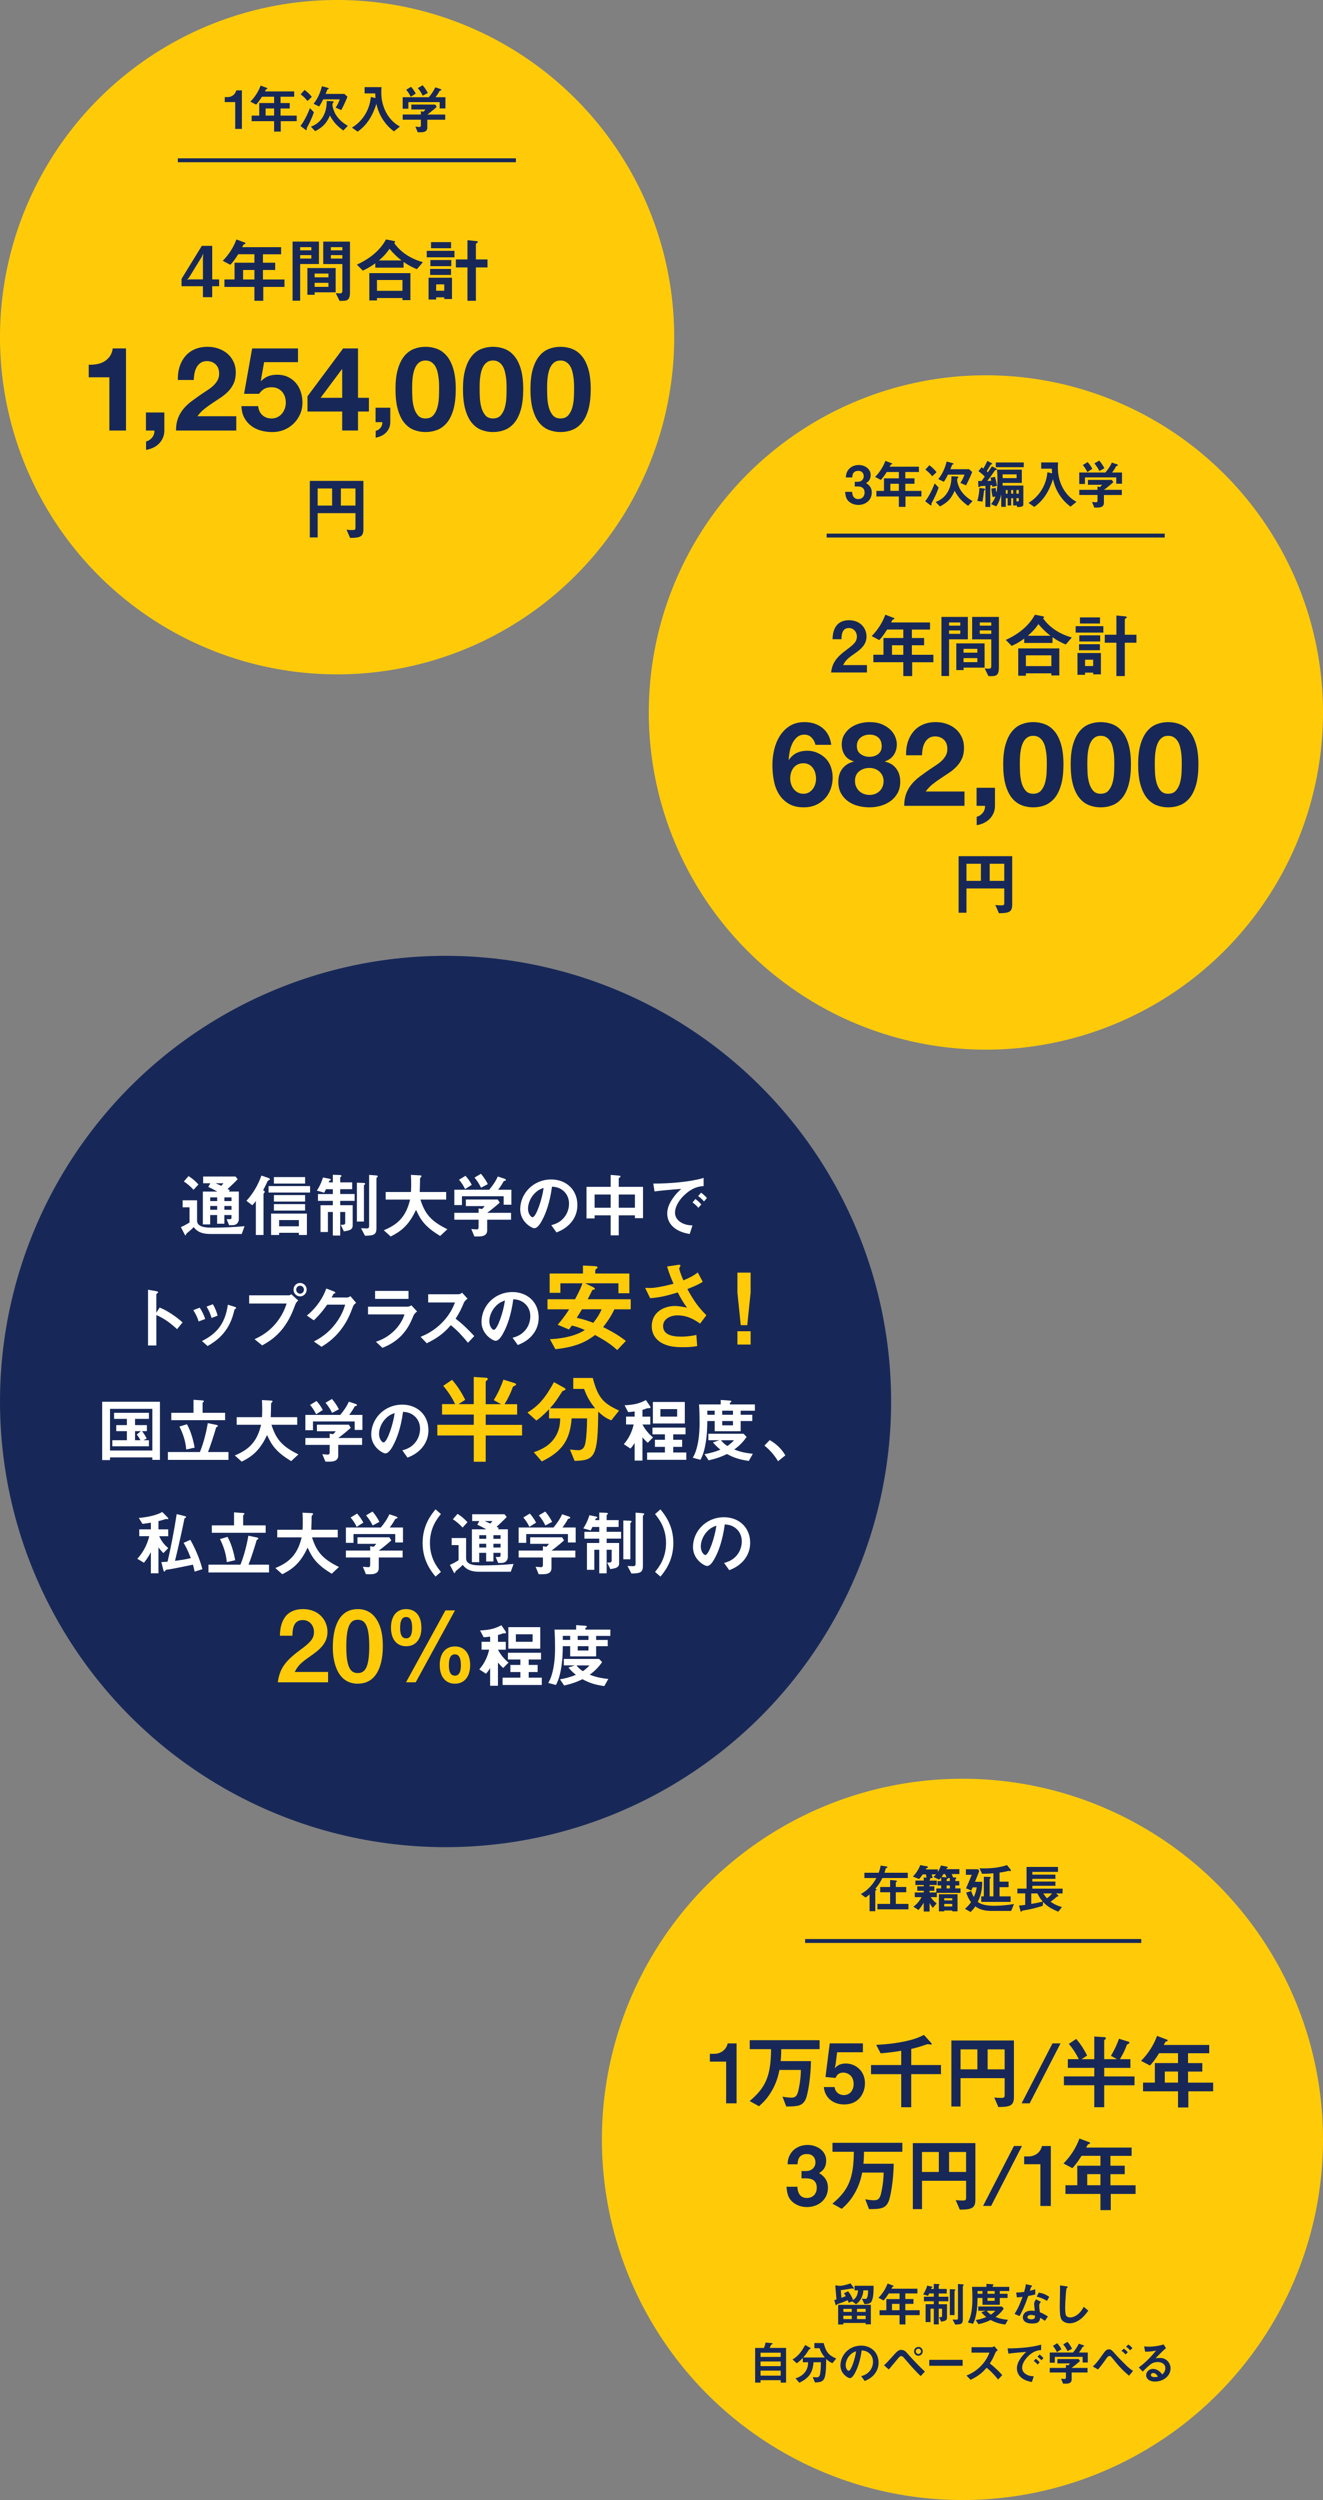<?xml version="1.0" encoding="UTF-8"?>
<svg id="_レイヤー_2" data-name="レイヤー 2" xmlns="http://www.w3.org/2000/svg" viewBox="0 0 677 1279">
  <rect x="0" y="0" width="677" height="1279" fill="#808080" stroke="none"/>
  <defs>
    <style>
      .cls-1 {
        fill: none;
        stroke: #172858;
        stroke-miterlimit: 10;
        stroke-width: 2px;
      }

      .cls-2 {
        fill: #fff;
      }

      .cls-3 {
        fill: #ffcb09;
      }

      .cls-4 {
        fill: #172858;
      }
    </style>
  </defs>
  <g id="_文字" data-name="文字">
    <g>
      <circle class="cls-3" cx="172.5" cy="172.5" r="172.5"/>
      <g>
        <path class="cls-4" d="M108.59,146.43v5.62h-4.75v-5.62h-10.94v-3.78l10.37-16.88h5.33v17.17h3.53v3.49h-3.53ZM103.3,131.31l-6.55,10.65-1.01,1.22,1.01-.25h7.09v-10.83l.18-2.38-.72,1.58Z"/>
        <path class="cls-4" d="M134.72,146.79v7.09h-4.54v-7.09h-15.33v-3.82h5.18v-8.57h10.15v-4.32h-8.28c-2.05,3.28-3.17,4.46-4.03,5.4l-3.89-2.05c3.35-3.38,5.69-7.31,6.98-10.94l4.43,1.66c.18.07.25.22.25.32s-.07.25-.18.32c-.11.04-.68.18-.76.29-.07,0-.72,1.22-.79,1.37h19.94v3.64h-9.29v4.32h6.26v3.71h-6.26v4.86h11.01v3.82h-10.87ZM130.19,138.12h-5.79v4.86h5.79v-4.86Z"/>
        <path class="cls-4" d="M153.6,135.09v18.75h-3.89v-30.24h13.5v11.48h-9.61ZM159.32,126.45h-5.72v1.62h5.72v-1.62ZM159.32,130.52h-5.72v1.76h5.72v-1.76ZM161.01,149.56v1.26h-3.71v-13.68h14.47v12.42h-10.76ZM168.07,139.95h-7.06v1.94h7.06v-1.94ZM168.07,144.7h-7.06v2.05h7.06v-2.05ZM175.48,153.92h-1.73l-1.94-3.96c.61.07,1.37.14,2.09.14.65,0,1.3-.14,1.3-1.4v-13.61h-9.79v-11.48h13.68v26.06c0,3.17-.97,4.25-3.6,4.25ZM175.19,126.45h-5.87v1.62h5.87v-1.62ZM175.19,130.52h-5.87v1.76h5.87v-1.76Z"/>
        <path class="cls-4" d="M213.32,137.72c-2.27-.94-4.1-1.84-6.8-3.71v2.92h-14.47v-2.23c-3.24,2.34-5.15,3.17-6.41,3.74l-3.02-3.06c4.57-2.05,11.16-5.98,14.9-12.89l4.21.83c.32.07.5.29.5.4,0,.14-.32.43-.54.58.83,1.12,2.38,3.31,5.69,5.65,3.82,2.66,7.27,3.67,9.03,4.18l-3.1,3.6ZM205.94,153.56v-1.08h-13.03v1.22h-3.92v-13.97h21.02v13.82h-4.07ZM205.94,143.26h-13.03v5.51h13.03v-5.51ZM199.32,127.28c-.83,1.22-2.09,3.1-5.4,5.97h11.55c-1.8-1.44-3.64-2.95-6.16-5.97Z"/>
        <path class="cls-4" d="M218.37,131.64v-3.31h14.18v3.31h-14.18ZM227.33,152.98v-.86h-4.14v1.12h-3.89v-11.16h11.99v10.91h-3.96ZM220.1,140.67v-3.09h10.69v3.09h-10.69ZM220.24,136.17v-3.13h10.69v3.13h-10.69ZM220.56,126.99v-3.13h10.26v3.13h-10.26ZM227.33,145.5h-4.14v3.24h4.14v-3.24ZM243.53,136.82v17.06h-4.32v-17.06h-5.94v-4.1h5.94v-9.83l4.75.47c.22.04.58.11.58.4,0,.25-.32.43-.47.54-.25.14-.54.32-.54.65v7.78h5.94v4.1h-5.94Z"/>
      </g>
      <path class="cls-4" d="M179.16,275.2l-1.84-4.25c.58.11,1.19.22,3.02.22,1.19,0,1.55-.14,1.55-1.19v-7.45h-19.33v12.42h-4.03v-28.94h27.43v24.8c0,3.74-1.62,4.36-6.8,4.39ZM169.94,249.9h-7.38v8.75h7.38v-8.75ZM181.89,249.9h-7.45v8.75h7.45v-8.75Z"/>
      <g>
        <path class="cls-4" d="M55.96,220.26v-27.24h-10.56v-6.42c1.48.04,2.91-.07,4.29-.33,1.38-.26,2.62-.72,3.72-1.38,1.1-.66,2.03-1.53,2.79-2.61.76-1.08,1.26-2.42,1.5-4.02h6.78v42h-8.52Z"/>
        <path class="cls-4" d="M84.1,211.02v9.24c0,1.36-.25,2.61-.75,3.75-.5,1.14-1.17,2.13-2.01,2.97-.84.84-1.83,1.53-2.97,2.07s-2.35.91-3.63,1.11v-4.32c.6-.12,1.17-.36,1.71-.72.54-.36,1.01-.79,1.41-1.29.4-.5.7-1.06.9-1.68.2-.62.28-1.25.24-1.89h-4.32v-9.24h9.42Z"/>
        <path class="cls-4" d="M91.86,187.71c.64-2.06,1.6-3.86,2.88-5.4,1.28-1.54,2.89-2.74,4.83-3.6,1.94-.86,4.17-1.29,6.69-1.29,1.92,0,3.75.3,5.49.9,1.74.6,3.27,1.46,4.59,2.58,1.32,1.12,2.37,2.5,3.15,4.14.78,1.64,1.17,3.48,1.17,5.52s-.34,3.94-1.02,5.46c-.68,1.52-1.58,2.87-2.7,4.05-1.12,1.18-2.39,2.25-3.81,3.21-1.42.96-2.85,1.91-4.29,2.85-1.44.94-2.84,1.95-4.2,3.03-1.36,1.08-2.56,2.34-3.6,3.78h19.86v7.32h-30.84c0-2.44.35-4.56,1.05-6.36.7-1.8,1.65-3.41,2.85-4.83,1.2-1.42,2.61-2.73,4.23-3.93,1.62-1.2,3.33-2.42,5.13-3.66.92-.64,1.9-1.29,2.94-1.95,1.04-.66,1.99-1.39,2.85-2.19.86-.8,1.58-1.7,2.16-2.7.58-1,.87-2.14.87-3.42,0-2.04-.59-3.63-1.77-4.77-1.18-1.14-2.69-1.71-4.53-1.71-1.24,0-2.29.29-3.15.87-.86.58-1.55,1.34-2.07,2.28-.52.94-.89,1.98-1.11,3.12-.22,1.14-.33,2.27-.33,3.39h-8.16c-.08-2.4.2-4.63.84-6.69Z"/>
        <path class="cls-4" d="M135.15,185.28l-1.68,9.54.12.12c1.16-1.16,2.4-1.99,3.72-2.49,1.32-.5,2.82-.75,4.5-.75,2.08,0,3.92.38,5.52,1.14,1.6.76,2.95,1.78,4.05,3.06,1.1,1.28,1.94,2.79,2.52,4.53.58,1.74.87,3.59.87,5.55,0,2.16-.42,4.17-1.26,6.03s-1.97,3.47-3.39,4.83c-1.42,1.36-3.07,2.41-4.95,3.15-1.88.74-3.88,1.09-6,1.05-2.04,0-3.99-.27-5.85-.81s-3.51-1.37-4.95-2.49-2.59-2.51-3.45-4.17c-.86-1.66-1.31-3.59-1.35-5.79h8.52c.2,1.92.92,3.45,2.16,4.59,1.24,1.14,2.82,1.71,4.74,1.71,1.12,0,2.13-.23,3.03-.69.9-.46,1.66-1.06,2.28-1.8.62-.74,1.1-1.6,1.44-2.58.34-.98.51-1.99.51-3.03s-.16-2.1-.48-3.06c-.32-.96-.8-1.8-1.44-2.52-.64-.72-1.4-1.28-2.28-1.68-.88-.4-1.9-.6-3.06-.6-1.52,0-2.76.27-3.72.81-.96.54-1.86,1.39-2.7,2.55h-7.68l4.14-23.22h23.46v7.02h-17.34Z"/>
        <path class="cls-4" d="M157.34,210.54v-7.8l18.24-24.48h7.62v25.26h5.58v7.02h-5.58v9.72h-8.1v-9.72h-17.76ZM174.92,188.94l-10.86,14.58h11.04v-14.58h-.18Z"/>
        <path class="cls-4" d="M199.72,208.58v7.39c0,1.09-.2,2.09-.6,3-.4.91-.94,1.7-1.61,2.38-.67.67-1.46,1.22-2.38,1.66-.91.43-1.88.73-2.9.89v-3.46c.48-.1.94-.29,1.37-.58.43-.29.81-.63,1.13-1.03.32-.4.56-.85.72-1.34.16-.5.22-1,.19-1.51h-3.46v-7.39h7.54Z"/>
        <path class="cls-4" d="M203.61,188.79c.82-2.78,1.93-5.01,3.33-6.69,1.4-1.68,3.03-2.88,4.89-3.6,1.86-.72,3.83-1.08,5.91-1.08s4.11.36,5.97,1.08c1.86.72,3.5,1.92,4.92,3.6,1.42,1.68,2.54,3.91,3.36,6.69.82,2.78,1.23,6.21,1.23,10.29s-.41,7.71-1.23,10.53c-.82,2.82-1.94,5.07-3.36,6.75-1.42,1.68-3.06,2.88-4.92,3.6-1.86.72-3.85,1.08-5.97,1.08s-4.05-.36-5.91-1.08-3.49-1.92-4.89-3.6c-1.4-1.68-2.51-3.93-3.33-6.75-.82-2.82-1.23-6.33-1.23-10.53s.41-7.51,1.23-10.29ZM211.02,203.43c.08,1.7.33,3.34.75,4.92.42,1.58,1.09,2.93,2.01,4.05.92,1.12,2.24,1.68,3.96,1.68s3.11-.56,4.05-1.68c.94-1.12,1.62-2.47,2.04-4.05.42-1.58.67-3.22.75-4.92.08-1.7.12-3.15.12-4.35,0-.72-.01-1.59-.03-2.61-.02-1.02-.1-2.07-.24-3.15-.14-1.08-.34-2.15-.6-3.21-.26-1.06-.65-2.01-1.17-2.85-.52-.84-1.18-1.52-1.98-2.04-.8-.52-1.78-.78-2.94-.78s-2.13.26-2.91.78c-.78.52-1.42,1.2-1.92,2.04-.5.84-.89,1.79-1.17,2.85-.28,1.06-.48,2.13-.6,3.21-.12,1.08-.19,2.13-.21,3.15-.02,1.02-.03,1.89-.03,2.61,0,1.2.04,2.65.12,4.35Z"/>
        <path class="cls-4" d="M238.14,188.79c.82-2.78,1.93-5.01,3.33-6.69,1.4-1.68,3.03-2.88,4.89-3.6,1.86-.72,3.83-1.08,5.91-1.08s4.11.36,5.97,1.08c1.86.72,3.5,1.92,4.92,3.6,1.42,1.68,2.54,3.91,3.36,6.69.82,2.78,1.23,6.21,1.23,10.29s-.41,7.71-1.23,10.53c-.82,2.82-1.94,5.07-3.36,6.75-1.42,1.68-3.06,2.88-4.92,3.6-1.86.72-3.85,1.08-5.97,1.08s-4.05-.36-5.91-1.08-3.49-1.92-4.89-3.6c-1.4-1.68-2.51-3.93-3.33-6.75-.82-2.82-1.23-6.33-1.23-10.53s.41-7.51,1.23-10.29ZM245.55,203.43c.08,1.7.33,3.34.75,4.92.42,1.58,1.09,2.93,2.01,4.05.92,1.12,2.24,1.68,3.96,1.68s3.11-.56,4.05-1.68c.94-1.12,1.62-2.47,2.04-4.05.42-1.58.67-3.22.75-4.92.08-1.7.12-3.15.12-4.35,0-.72-.01-1.59-.03-2.61-.02-1.02-.1-2.07-.24-3.15-.14-1.08-.34-2.15-.6-3.21-.26-1.06-.65-2.01-1.17-2.85-.52-.84-1.18-1.52-1.98-2.04-.8-.52-1.78-.78-2.94-.78s-2.13.26-2.91.78c-.78.52-1.42,1.2-1.92,2.04-.5.84-.89,1.79-1.17,2.85-.28,1.06-.48,2.13-.6,3.21-.12,1.08-.19,2.13-.21,3.15-.02,1.02-.03,1.89-.03,2.61,0,1.2.04,2.65.12,4.35Z"/>
        <path class="cls-4" d="M272.67,188.79c.82-2.78,1.93-5.01,3.33-6.69,1.4-1.68,3.03-2.88,4.89-3.6,1.86-.72,3.83-1.08,5.91-1.08s4.11.36,5.97,1.08c1.86.72,3.5,1.92,4.92,3.6,1.42,1.68,2.54,3.91,3.36,6.69.82,2.78,1.23,6.21,1.23,10.29s-.41,7.71-1.23,10.53c-.82,2.82-1.94,5.07-3.36,6.75-1.42,1.68-3.06,2.88-4.92,3.6-1.86.72-3.85,1.08-5.97,1.08s-4.05-.36-5.91-1.08-3.49-1.92-4.89-3.6c-1.4-1.68-2.51-3.93-3.33-6.75-.82-2.82-1.23-6.33-1.23-10.53s.41-7.51,1.23-10.29ZM280.08,203.43c.08,1.7.33,3.34.75,4.92.42,1.58,1.09,2.93,2.01,4.05.92,1.12,2.24,1.68,3.96,1.68s3.11-.56,4.05-1.68c.94-1.12,1.62-2.47,2.04-4.05.42-1.58.67-3.22.75-4.92.08-1.7.12-3.15.12-4.35,0-.72-.01-1.59-.03-2.61-.02-1.02-.1-2.07-.24-3.15-.14-1.08-.34-2.15-.6-3.21-.26-1.06-.65-2.01-1.17-2.85-.52-.84-1.18-1.52-1.98-2.04-.8-.52-1.78-.78-2.94-.78s-2.13.26-2.91.78c-.78.52-1.42,1.2-1.92,2.04-.5.84-.89,1.79-1.17,2.85-.28,1.06-.48,2.13-.6,3.21-.12,1.08-.19,2.13-.21,3.15-.02,1.02-.03,1.89-.03,2.61,0,1.2.04,2.65.12,4.35Z"/>
      </g>
      <g>
        <path class="cls-4" d="M120.35,65.94v-13.71h-5.34v-2.56h1.57c1.43,0,3.7-.86,4.29-3.43h2.92v19.71h-3.43Z"/>
        <path class="cls-4" d="M143.67,62v5.32h-3.4v-5.32h-11.5v-2.86h3.89v-6.42h7.61v-3.24h-6.21c-1.54,2.46-2.38,3.35-3.02,4.05l-2.92-1.54c2.51-2.54,4.27-5.48,5.24-8.21l3.32,1.24c.14.05.19.16.19.24s-.05.19-.13.24c-.08.03-.51.13-.57.22-.05,0-.54.92-.59,1.03h14.95v2.73h-6.96v3.24h4.7v2.78h-4.7v3.64h8.26v2.86h-8.15ZM140.27,55.49h-4.35v3.64h4.35v-3.64Z"/>
        <path class="cls-4" d="M159.75,59.81c-1.08,2.51-1.35,3.05-2.54,5.26-.24.46-.27.51-.27.7,0,.08.05.46.05.57,0,0,0,.24-.22.24-.11,0-.35-.11-.51-.24l-2.51-1.89c1.86-2.38,3.64-5.99,4.86-9.15l2.02,2.13c-.38,1.11-.59,1.65-.89,2.38ZM157.35,51.66c-1.27-1.57-2.24-2.46-3.51-3.4l2.02-2.24c1.51,1.08,2.73,2.29,3.7,3.54l-2.21,2.11ZM175.68,66.78c-2.92-2.16-4.83-3.94-6.86-7.69-1.59,3.7-3.29,5.8-7.53,8.02l-2.19-2.29c1.4-.57,4.1-1.7,6.07-4.94,1.92-3.16,2-6.51,2.02-8.21l2.67.11c.43.03.89.03.89.38,0,.13-.05.22-.16.3-.32.22-.35.24-.38.35-.08.59-.13,1.08,0,1.73.27,1.4,1.24,3.51,1.4,3.78,2.05,3.46,4.94,5.18,6.37,6.05l-2.32,2.43ZM174.65,56.33l-2.89-1.27c.76-1.13,1.57-2.7,2.11-4.24h-8.48c-1.08,2.16-1.65,3.02-2.08,3.67l-2.86-1.38c2.48-3.02,3.67-6.61,4.29-8.99l2.73.73c.78.22.78.35.78.46,0,.08,0,.13-.11.19-.08.03-.54.19-.59.27-.05.08-.76,1.92-.92,2.27h9.58l1.57,1.43c-.32,1-1.84,4.4-3.13,6.86Z"/>
        <path class="cls-4" d="M201.57,67.21c-1.21-.94-3.54-2.73-5.75-6.18-2.16-3.4-2.83-6.29-3.21-7.88-2.05,6.34-4.94,10.96-9.61,14.2l-2.89-2.05c1.46-.95,4.21-2.75,6.56-6.45,2.46-3.91,2.89-7.45,3.1-9.26l2.38.59c-.08-.81-.11-1.32-.13-2.4h-5.45v-3.21h8.66c-.08.84-.11,1.86-.11,2.73,0,2.86.49,6.53,2.48,10.26,2.46,4.56,5.59,6.37,7.05,7.18l-3.08,2.48Z"/>
        <path class="cls-4" d="M224.98,55.49v-3.24h-16.01v3.37h-2.92v-5.88h13.39c1.3-1.57,2.48-3.21,3.29-5.08l2.67.89c.16.05.46.24.46.46,0,.11-.05.13-.11.16-.08.08-.67.22-.78.32-.57,1.05-1.11,1.92-2.11,3.24h5.07v5.75h-2.97ZM218.66,61.24v4.08c0,1.89-1.57,2.35-3.21,2.35h-1.7l-1.19-2.86c.32.03,1.84.16,2.16.16.46,0,.65-.41.65-.81v-2.92h-9.31v-2.65h9.31v-1.67l1.3.22c.59-.51.81-.81,1.03-1.13h-7.21v-2.51h12.23l.76,1.19c-1.21,1.11-3.35,2.86-4.8,3.91h9.15v2.65h-9.15ZM210.19,49.5c-.65-1.32-1.27-2.32-2.32-3.59l2.48-1.51c.89,1.03,1.67,2.05,2.4,3.48l-2.56,1.62ZM216.32,48.96c-.67-1.38-1.38-2.51-2.51-3.89l2.46-1.46c1.27,1.48,2.02,2.73,2.65,3.97l-2.59,1.38Z"/>
      </g>
      <line class="cls-1" x1="91" y1="82" x2="264" y2="82"/>
    </g>
    <g>
      <circle class="cls-3" cx="504.5" cy="364.5" r="172.5"/>
      <g>
        <path class="cls-4" d="M425.27,344.05c.65-4.68,2.27-7.49,8.21-11.84,3.85-2.81,5-4.25,5-6.55,0-2.48-1.73-4.36-4.1-4.36-3.64,0-3.74,3.78-3.78,5.72h-4.57c.07-2.34.36-9.72,8.49-9.72,5.4,0,8.89,3.74,8.89,8.35,0,4.21-2.99,6.59-6.41,8.96-3.53,2.45-4.43,3.46-5.54,5.65h12.17v3.78h-18.36Z"/>
        <path class="cls-4" d="M466.78,338.79v7.09h-4.54v-7.09h-15.33v-3.82h5.18v-8.57h10.15v-4.32h-8.28c-2.05,3.28-3.17,4.46-4.03,5.4l-3.89-2.05c3.35-3.38,5.69-7.31,6.98-10.94l4.43,1.66c.18.07.25.22.25.32s-.07.25-.18.32c-.11.04-.68.18-.76.29-.07,0-.72,1.22-.79,1.37h19.94v3.64h-9.29v4.32h6.26v3.71h-6.26v4.86h11.01v3.82h-10.87ZM462.24,330.12h-5.79v4.86h5.79v-4.86Z"/>
        <path class="cls-4" d="M485.65,327.09v18.75h-3.89v-30.24h13.5v11.48h-9.61ZM491.38,318.45h-5.72v1.62h5.72v-1.62ZM491.38,322.52h-5.72v1.76h5.72v-1.76ZM493.07,341.56v1.26h-3.71v-13.68h14.47v12.42h-10.76ZM500.12,331.95h-7.06v1.94h7.06v-1.94ZM500.12,336.7h-7.06v2.05h7.06v-2.05ZM507.54,345.92h-1.73l-1.94-3.96c.61.07,1.37.14,2.09.14.65,0,1.3-.14,1.3-1.4v-13.61h-9.79v-11.48h13.68v26.06c0,3.17-.97,4.25-3.6,4.25ZM507.25,318.45h-5.87v1.62h5.87v-1.62ZM507.25,322.52h-5.87v1.76h5.87v-1.76Z"/>
        <path class="cls-4" d="M545.38,329.72c-2.27-.94-4.1-1.84-6.8-3.71v2.92h-14.47v-2.23c-3.24,2.34-5.15,3.17-6.41,3.74l-3.02-3.06c4.57-2.05,11.16-5.98,14.9-12.89l4.21.83c.32.07.5.29.5.4,0,.14-.32.43-.54.58.83,1.12,2.38,3.31,5.69,5.65,3.82,2.66,7.27,3.67,9.03,4.18l-3.1,3.6ZM538,345.56v-1.08h-13.03v1.22h-3.92v-13.97h21.02v13.82h-4.07ZM538,335.26h-13.03v5.51h13.03v-5.51ZM531.37,319.28c-.83,1.22-2.09,3.1-5.4,5.97h11.55c-1.8-1.44-3.64-2.95-6.16-5.97Z"/>
        <path class="cls-4" d="M550.43,323.64v-3.31h14.18v3.31h-14.18ZM559.39,344.98v-.86h-4.14v1.12h-3.89v-11.16h11.99v10.91h-3.96ZM552.15,332.67v-3.09h10.69v3.09h-10.69ZM552.3,328.17v-3.13h10.69v3.13h-10.69ZM552.62,318.99v-3.13h10.26v3.13h-10.26ZM559.39,337.5h-4.14v3.24h4.14v-3.24ZM575.59,328.82v17.06h-4.32v-17.06h-5.94v-4.1h5.94v-9.83l4.75.47c.22.04.58.11.58.4,0,.25-.32.43-.47.54-.25.14-.54.32-.54.65v7.78h5.94v4.1h-5.94Z"/>
      </g>
      <path class="cls-4" d="M511.16,467.2l-1.84-4.25c.58.11,1.19.22,3.02.22,1.19,0,1.55-.14,1.55-1.19v-7.45h-19.33v12.42h-4.03v-28.94h27.43v24.8c0,3.74-1.62,4.36-6.8,4.39ZM501.94,441.9h-7.38v8.75h7.38v-8.75ZM513.89,441.9h-7.45v8.75h7.45v-8.75Z"/>
      <g>
        <path class="cls-4" d="M415.35,377.4c-1-1.04-2.24-1.56-3.72-1.56s-2.79.45-3.81,1.35c-1.02.9-1.83,2-2.43,3.3s-1.04,2.69-1.32,4.17c-.28,1.48-.44,2.8-.48,3.96l.12.12c1.16-1.68,2.52-2.88,4.08-3.6,1.56-.72,3.36-1.08,5.4-1.08,1.8,0,3.56.39,5.28,1.17,1.72.78,3.18,1.83,4.38,3.15,1.12,1.28,1.94,2.74,2.46,4.38.52,1.64.78,3.3.78,4.98,0,2.16-.35,4.17-1.05,6.03-.7,1.86-1.7,3.48-3,4.86-1.3,1.38-2.85,2.46-4.65,3.24-1.8.78-3.8,1.17-6,1.17-3.16,0-5.78-.63-7.86-1.89-2.08-1.26-3.74-2.91-4.98-4.95-1.24-2.04-2.1-4.35-2.58-6.93s-.72-5.21-.72-7.89.3-5.2.9-7.8c.6-2.6,1.56-4.95,2.88-7.05,1.32-2.1,3.02-3.81,5.1-5.13,2.08-1.32,4.62-1.98,7.62-1.98,1.8,0,3.48.26,5.04.78,1.56.52,2.94,1.27,4.14,2.25,1.2.98,2.18,2.19,2.94,3.63.76,1.44,1.26,3.1,1.5,4.98h-8.1c-.28-1.4-.92-2.62-1.92-3.66ZM408.18,391.11c-.86.42-1.57.99-2.13,1.71-.56.72-.98,1.55-1.26,2.49-.28.94-.42,1.93-.42,2.97,0,.96.15,1.91.45,2.85.3.94.74,1.78,1.32,2.52.58.74,1.29,1.33,2.13,1.77.84.44,1.8.66,2.88.66s1.95-.22,2.73-.66c.78-.44,1.45-1.02,2.01-1.74.56-.72.98-1.54,1.26-2.46.28-.92.42-1.86.42-2.82s-.13-1.97-.39-2.91c-.26-.94-.65-1.78-1.17-2.52-.52-.74-1.19-1.34-2.01-1.8-.82-.46-1.77-.69-2.85-.69s-2.11.21-2.97.63Z"/>
        <path class="cls-4" d="M431.99,375.9c.84-1.44,1.93-2.64,3.27-3.6,1.34-.96,2.85-1.68,4.53-2.16,1.68-.48,3.38-.72,5.1-.72,2.6,0,4.8.4,6.6,1.2,1.8.8,3.25,1.77,4.35,2.91,1.1,1.14,1.89,2.36,2.37,3.66.48,1.3.72,2.47.72,3.51,0,2.08-.51,3.9-1.53,5.46-1.02,1.56-2.55,2.68-4.59,3.36v.12c2.52.56,4.46,1.75,5.82,3.57,1.36,1.82,2.04,4.05,2.04,6.69,0,2.24-.45,4.18-1.35,5.82-.9,1.64-2.09,3-3.57,4.08-1.48,1.08-3.16,1.89-5.04,2.43-1.88.54-3.8.81-5.76.81s-4.01-.25-5.91-.75c-1.9-.5-3.6-1.29-5.1-2.37s-2.7-2.44-3.6-4.08c-.9-1.64-1.35-3.6-1.35-5.88,0-2.68.69-4.92,2.07-6.72,1.38-1.8,3.33-3,5.85-3.6v-.12c-2.04-.56-3.58-1.62-4.62-3.18-1.04-1.56-1.56-3.38-1.56-5.46,0-1.88.42-3.54,1.26-4.98ZM438.11,402.48c.4.88.93,1.63,1.59,2.25.66.62,1.45,1.1,2.37,1.44.92.34,1.88.51,2.88.51s1.99-.17,2.85-.51c.86-.34,1.62-.82,2.28-1.44.66-.62,1.17-1.37,1.53-2.25.36-.88.54-1.84.54-2.88s-.19-1.91-.57-2.73c-.38-.82-.9-1.53-1.56-2.13-.66-.6-1.42-1.06-2.28-1.38-.86-.32-1.79-.48-2.79-.48-2.08,0-3.84.57-5.28,1.71s-2.16,2.79-2.16,4.95c0,1.08.2,2.06.6,2.94ZM440.39,385.77c1.28.94,2.78,1.41,4.5,1.41s3.3-.47,4.5-1.41c1.2-.94,1.8-2.31,1.8-4.11,0-.56-.08-1.17-.24-1.83-.16-.66-.47-1.29-.93-1.89-.46-.6-1.1-1.1-1.92-1.5-.82-.4-1.89-.6-3.21-.6-.84,0-1.65.13-2.43.39-.78.26-1.47.63-2.07,1.11-.6.48-1.07,1.08-1.41,1.8-.34.72-.51,1.56-.51,2.52,0,1.8.64,3.17,1.92,4.11Z"/>
        <path class="cls-4" d="M464.5,379.71c.64-2.06,1.6-3.86,2.88-5.4,1.28-1.54,2.89-2.74,4.83-3.6,1.94-.86,4.17-1.29,6.69-1.29,1.92,0,3.75.3,5.49.9,1.74.6,3.27,1.46,4.59,2.58,1.32,1.12,2.37,2.5,3.15,4.14.78,1.64,1.17,3.48,1.17,5.52s-.34,3.94-1.02,5.46c-.68,1.52-1.58,2.87-2.7,4.05-1.12,1.18-2.39,2.25-3.81,3.21-1.42.96-2.85,1.91-4.29,2.85-1.44.94-2.84,1.95-4.2,3.03-1.36,1.08-2.56,2.34-3.6,3.78h19.86v7.32h-30.84c0-2.44.35-4.56,1.05-6.36.7-1.8,1.65-3.41,2.85-4.83,1.2-1.42,2.61-2.73,4.23-3.93,1.62-1.2,3.33-2.42,5.13-3.66.92-.64,1.9-1.29,2.94-1.95,1.04-.66,1.99-1.39,2.85-2.19.86-.8,1.58-1.7,2.16-2.7.58-1,.87-2.14.87-3.42,0-2.04-.59-3.63-1.77-4.77-1.18-1.14-2.69-1.71-4.53-1.71-1.24,0-2.29.29-3.15.87-.86.58-1.55,1.34-2.07,2.28-.52.94-.89,1.98-1.11,3.12-.22,1.14-.33,2.27-.33,3.39h-8.16c-.08-2.4.2-4.63.84-6.69Z"/>
        <path class="cls-4" d="M509.15,403.02v9.24c0,1.36-.25,2.61-.75,3.75-.5,1.14-1.17,2.13-2.01,2.97-.84.84-1.83,1.53-2.97,2.07s-2.35.91-3.63,1.11v-4.32c.6-.12,1.17-.36,1.71-.72.54-.36,1.01-.79,1.41-1.29.4-.5.7-1.06.9-1.68.2-.62.28-1.25.24-1.89h-4.32v-9.24h9.42Z"/>
        <path class="cls-4" d="M514.58,380.79c.82-2.78,1.93-5.01,3.33-6.69,1.4-1.68,3.03-2.88,4.89-3.6,1.86-.72,3.83-1.08,5.91-1.08s4.11.36,5.97,1.08c1.86.72,3.5,1.92,4.92,3.6,1.42,1.68,2.54,3.91,3.36,6.69.82,2.78,1.23,6.21,1.23,10.29s-.41,7.71-1.23,10.53c-.82,2.82-1.94,5.07-3.36,6.75-1.42,1.68-3.06,2.88-4.92,3.6-1.86.72-3.85,1.08-5.97,1.08s-4.05-.36-5.91-1.08-3.49-1.92-4.89-3.6c-1.4-1.68-2.51-3.93-3.33-6.75-.82-2.82-1.23-6.33-1.23-10.53s.41-7.51,1.23-10.29ZM521.99,395.43c.08,1.7.33,3.34.75,4.92.42,1.58,1.09,2.93,2.01,4.05.92,1.12,2.24,1.68,3.96,1.68s3.11-.56,4.05-1.68c.94-1.12,1.62-2.47,2.04-4.05.42-1.58.67-3.22.75-4.92.08-1.7.12-3.15.12-4.35,0-.72-.01-1.59-.03-2.61-.02-1.02-.1-2.07-.24-3.15-.14-1.08-.34-2.15-.6-3.21-.26-1.06-.65-2.01-1.17-2.85-.52-.84-1.18-1.52-1.98-2.04-.8-.52-1.78-.78-2.94-.78s-2.13.26-2.91.78c-.78.52-1.42,1.2-1.92,2.04-.5.84-.89,1.79-1.17,2.85-.28,1.06-.48,2.13-.6,3.21-.12,1.08-.19,2.13-.21,3.15-.02,1.02-.03,1.89-.03,2.61,0,1.2.04,2.65.12,4.35Z"/>
        <path class="cls-4" d="M549.11,380.79c.82-2.78,1.93-5.01,3.33-6.69,1.4-1.68,3.03-2.88,4.89-3.6,1.86-.72,3.83-1.08,5.91-1.08s4.11.36,5.97,1.08c1.86.72,3.5,1.92,4.92,3.6,1.42,1.68,2.54,3.91,3.36,6.69.82,2.78,1.23,6.21,1.23,10.29s-.41,7.71-1.23,10.53c-.82,2.82-1.94,5.07-3.36,6.75-1.42,1.68-3.06,2.88-4.92,3.6-1.86.72-3.85,1.08-5.97,1.08s-4.05-.36-5.91-1.08-3.49-1.92-4.89-3.6c-1.4-1.68-2.51-3.93-3.33-6.75-.82-2.82-1.23-6.33-1.23-10.53s.41-7.51,1.23-10.29ZM556.52,395.43c.08,1.7.33,3.34.75,4.92.42,1.58,1.09,2.93,2.01,4.05.92,1.12,2.24,1.68,3.96,1.68s3.11-.56,4.05-1.68c.94-1.12,1.62-2.47,2.04-4.05.42-1.58.67-3.22.75-4.92.08-1.7.12-3.15.12-4.35,0-.72-.01-1.59-.03-2.61-.02-1.02-.1-2.07-.24-3.15-.14-1.08-.34-2.15-.6-3.21-.26-1.06-.65-2.01-1.17-2.85-.52-.84-1.18-1.52-1.98-2.04-.8-.52-1.78-.78-2.94-.78s-2.13.26-2.91.78c-.78.52-1.42,1.2-1.92,2.04-.5.84-.89,1.79-1.17,2.85-.28,1.06-.48,2.13-.6,3.21-.12,1.08-.19,2.13-.21,3.15-.02,1.02-.03,1.89-.03,2.61,0,1.2.04,2.65.12,4.35Z"/>
        <path class="cls-4" d="M583.64,380.79c.82-2.78,1.93-5.01,3.33-6.69,1.4-1.68,3.03-2.88,4.89-3.6,1.86-.72,3.83-1.08,5.91-1.08s4.11.36,5.97,1.08c1.86.72,3.5,1.92,4.92,3.6,1.42,1.68,2.54,3.91,3.36,6.69.82,2.78,1.23,6.21,1.23,10.29s-.41,7.71-1.23,10.53c-.82,2.82-1.94,5.07-3.36,6.75-1.42,1.68-3.06,2.88-4.92,3.6-1.86.72-3.85,1.08-5.97,1.08s-4.05-.36-5.91-1.08-3.49-1.92-4.89-3.6c-1.4-1.68-2.51-3.93-3.33-6.75-.82-2.82-1.23-6.33-1.23-10.53s.41-7.51,1.23-10.29ZM591.05,395.43c.08,1.7.33,3.34.75,4.92.42,1.58,1.09,2.93,2.01,4.05.92,1.12,2.24,1.68,3.96,1.68s3.11-.56,4.05-1.68c.94-1.12,1.62-2.47,2.04-4.05.42-1.58.67-3.22.75-4.92.08-1.7.12-3.15.12-4.35,0-.72-.01-1.59-.03-2.61-.02-1.02-.1-2.07-.24-3.15-.14-1.08-.34-2.15-.6-3.21-.26-1.06-.65-2.01-1.17-2.85-.52-.84-1.18-1.52-1.98-2.04-.8-.52-1.78-.78-2.94-.78s-2.13.26-2.91.78c-.78.52-1.42,1.2-1.92,2.04-.5.84-.89,1.79-1.17,2.85-.28,1.06-.48,2.13-.6,3.21-.12,1.08-.19,2.13-.21,3.15-.02,1.02-.03,1.89-.03,2.61,0,1.2.04,2.65.12,4.35Z"/>
      </g>
      <g>
        <path class="cls-4" d="M439.18,258.32c-2.05,0-3.81-.76-4.99-1.94-1-1.03-1.48-2-1.73-4.75h3.59c.11,2.78,1.51,3.7,3.13,3.7,1.89,0,3.24-1.3,3.24-3.35,0-2.24-1.4-3.1-3.51-3.1h-1.51v-2.4h1.51c1.89,0,3.08-1.27,3.08-2.86,0-.97-.49-2.73-2.83-2.73-2.92,0-3.02,2.51-3.05,3.37h-3.27c.03-.97.11-2.13,1-3.54,1.16-1.81,3.24-2.83,5.56-2.83,3.05,0,6.13,1.86,6.13,5.16,0,2.75-1.73,3.73-2.35,4.08,1.03.67,2.92,1.89,2.92,4.83,0,3.97-3.21,6.37-6.91,6.37Z"/>
        <path class="cls-4" d="M463.36,254v5.32h-3.4v-5.32h-11.5v-2.86h3.89v-6.42h7.61v-3.24h-6.21c-1.54,2.46-2.38,3.35-3.02,4.05l-2.92-1.54c2.51-2.54,4.26-5.48,5.24-8.21l3.32,1.24c.14.05.19.16.19.24s-.05.19-.13.24c-.08.03-.51.13-.57.22-.05,0-.54.92-.59,1.03h14.95v2.73h-6.96v3.24h4.7v2.78h-4.7v3.64h8.26v2.86h-8.15ZM459.95,247.49h-4.35v3.64h4.35v-3.64Z"/>
        <path class="cls-4" d="M479.44,251.81c-1.08,2.51-1.35,3.05-2.54,5.26-.24.46-.27.51-.27.7,0,.08.05.46.05.57,0,0,0,.24-.22.24-.11,0-.35-.11-.51-.24l-2.51-1.89c1.86-2.38,3.64-5.99,4.86-9.15l2.02,2.13c-.38,1.11-.59,1.65-.89,2.38ZM477.04,243.66c-1.27-1.57-2.24-2.46-3.51-3.4l2.02-2.24c1.51,1.08,2.73,2.29,3.7,3.54l-2.21,2.11ZM495.36,258.78c-2.92-2.16-4.83-3.94-6.86-7.69-1.59,3.7-3.29,5.8-7.53,8.02l-2.19-2.29c1.4-.57,4.1-1.7,6.07-4.94,1.92-3.16,2-6.51,2.02-8.21l2.67.11c.43.03.89.03.89.38,0,.13-.05.22-.16.3-.32.22-.35.24-.38.35-.08.59-.13,1.08,0,1.73.27,1.4,1.24,3.51,1.4,3.78,2.05,3.46,4.94,5.18,6.37,6.05l-2.32,2.43ZM494.34,248.33l-2.89-1.27c.76-1.13,1.57-2.7,2.11-4.24h-8.48c-1.08,2.16-1.65,3.02-2.08,3.67l-2.86-1.38c2.48-3.02,3.67-6.61,4.29-8.99l2.73.73c.78.22.78.35.78.46,0,.08,0,.13-.11.19-.08.03-.54.19-.59.27-.05.08-.76,1.92-.92,2.27h9.58l1.57,1.43c-.32,1-1.84,4.4-3.13,6.86Z"/>
        <path class="cls-4" d="M503.87,250.73c-.16.11-.32.22-.35.51-.4,3.35-.43,3.7-.78,5.4l-2.65-.4c.86-2.56,1.03-5.32,1.08-6.59l2.08.24c.54.05.86.19.86.51,0,.13-.05.19-.24.32ZM507.79,249.06c-.08-.46-.11-.59-.16-.86-.19.03-.35.05-.89.11v11.04h-2.48v-10.8c-.92.08-1.7.13-1.89.13-.62.03-.7.03-.84.19-.3.3-.32.32-.51.32-.41,0-.38-.4-.41-.81l-.08-2.32h1.75c.86-1.11,1.32-1.78,1.65-2.24-1.32-1.38-2.59-2.29-3.24-2.78l1.62-2c.24.16.59.46.89.67.78-1.35,1.24-2.21,2.05-3.91l1.7.86c.62.32.76.49.76.65,0,.22-.19.24-.24.24-.4.08-.46.08-.57.3-.57.92-1.4,2.38-1.97,3.27.27.27.3.3.57.51.97-1.4,1.27-1.84,2.08-3.05l1.57.78c.59.3,1,.57,1,.81s-.27.27-.35.27c-.51.05-.57.05-.78.38-1.21,1.78-2.46,3.54-3.83,5.24,1.11-.03,1.16-.03,2.02-.11-.13-.7-.13-.78-.35-1.54l2.29-.46c.41,1.43.73,2.73,1,4.62l-2.35.49ZM520.5,259.37l-.38-1.27v.49h-1.67v-3.72h-1v3.72h-1.84v-3.72h-.92v4.43h-2.35v-6.4c-.22,1.05-.67,3.24-2.51,6.15l-2.67-1.13c1.3-1.73,1.73-2.54,2.21-3.86l-1.4.19c-.19-.67-.57-2.24-.67-4.29l2.19-.35c.08,1,.24,1.75.46,2.38.35-1.97.46-3.99.46-5.99,0-2.81-.08-4.32-.24-5.72h12.71v6.78h-9.8c0,.32-.03,1.05-.05,1.35h10.64v9.58c0,1.13-.7,1.4-3.16,1.4ZM509.57,239.02v-2.43h14.31v2.43h-14.31ZM520.2,242.69h-7.15c0,.51.03,1.32.03,1.92h7.13v-1.92ZM515.61,250.68h-.92v1.89h.92v-1.89ZM518.45,250.68h-1v1.89h1v-1.89ZM521.31,250.68h-1.19v1.89h1.19v-1.89ZM521.31,254.86h-1.19v1.65c.19.03.32.05.49.05.32,0,.7-.05.7-.46v-1.24Z"/>
        <path class="cls-4" d="M547.79,259.21c-1.21-.94-3.54-2.73-5.75-6.18-2.16-3.4-2.83-6.29-3.21-7.88-2.05,6.34-4.94,10.96-9.61,14.2l-2.89-2.05c1.46-.95,4.21-2.75,6.56-6.45,2.46-3.91,2.89-7.45,3.1-9.26l2.38.59c-.08-.81-.11-1.32-.13-2.4h-5.45v-3.21h8.66c-.08.84-.11,1.86-.11,2.73,0,2.86.49,6.53,2.48,10.26,2.46,4.56,5.59,6.37,7.05,7.18l-3.08,2.48Z"/>
        <path class="cls-4" d="M571.2,247.49v-3.24h-16.01v3.37h-2.92v-5.88h13.39c1.3-1.57,2.48-3.21,3.29-5.08l2.67.89c.16.05.46.24.46.46,0,.11-.05.13-.11.16-.08.08-.67.22-.78.32-.57,1.05-1.11,1.92-2.11,3.24h5.07v5.75h-2.97ZM564.89,253.24v4.08c0,1.89-1.57,2.35-3.21,2.35h-1.7l-1.19-2.86c.32.03,1.84.16,2.16.16.46,0,.65-.41.65-.81v-2.92h-9.31v-2.65h9.31v-1.67l1.3.22c.59-.51.81-.81,1.03-1.13h-7.21v-2.51h12.23l.76,1.19c-1.21,1.11-3.35,2.86-4.8,3.91h9.15v2.65h-9.15ZM556.41,241.5c-.65-1.32-1.27-2.32-2.32-3.59l2.48-1.51c.89,1.03,1.67,2.05,2.4,3.48l-2.56,1.62ZM562.54,240.96c-.67-1.38-1.38-2.51-2.51-3.89l2.46-1.46c1.27,1.48,2.02,2.73,2.65,3.97l-2.59,1.38Z"/>
      </g>
      <line class="cls-1" x1="423" y1="274" x2="596" y2="274"/>
    </g>
    <g>
      <circle class="cls-3" cx="492.5" cy="1094.5" r="184.5"/>
      <g>
        <path class="cls-4" d="M371.57,1076.05v-21.34h-8.32v-3.99h2.44c2.23,0,5.75-1.34,6.68-5.33h4.54v30.67h-5.33Z"/>
        <path class="cls-4" d="M399.77,1048.36c0,1.72-.04,3.44-.29,6.09h15.5c-.08,7.98-1.55,17.14-2.77,19.66-1.68,3.45-4.37,3.53-9.87,3.57l-1.93-5.04c.97.17,2.77.5,4.54.5,2.1,0,2.9-.84,3.57-3.57.34-1.43,1.26-5.71,1.3-10.59h-10.96c-.63,2.94-1.43,6.43-3.95,10.75-2.27,3.91-4.41,5.92-6.51,7.81l-4.79-2.65c8.36-7.02,10.84-13.02,10.96-26.55h-10.92v-4.58h35.75v4.58h-19.62Z"/>
        <path class="cls-4" d="M431.99,1076.63c-6.13,0-10-3.86-10.42-8.91h5.5c.17,2.06,1.93,4.12,4.79,4.12s4.96-2.27,4.96-5.67c0-4.33-3.11-5.84-5.29-5.84-.67,0-2.9,0-3.95,2.73l-5.17-.46,2.18-17.22h16.97v4.54h-13.19l-.76,6.05-.46,2.18c.71-.84,2.18-2.48,5.71-2.48,4.54,0,9.75,3.4,9.75,10.12,0,4.75-2.9,10.84-10.63,10.84Z"/>
        <path class="cls-4" d="M466.29,1061.13v16.93h-5.12v-16.93h-15.46v-4.66h15.46v-7.31c-3.78.63-6.6,1.01-10.54,1.3l-2.27-4.33c4.03-.21,9.2-.55,15.54-1.97,4.79-1.09,6.64-2.02,8.91-3.11l3.74,4.16c.08.13.25.29.25.5,0,.25-.29.29-.46.29-.21,0-1.26-.21-1.51-.21h-.25c-3.65,1.22-5,1.68-8.28,2.44v8.23h15.21v4.66h-15.21Z"/>
        <path class="cls-4" d="M510.89,1077.98l-2.14-4.96c.67.13,1.39.25,3.53.25,1.39,0,1.81-.17,1.81-1.39v-8.7h-22.56v14.49h-4.7v-33.77h32.01v28.94c0,4.37-1.89,5.08-7.94,5.12ZM500.14,1048.45h-8.61v10.21h8.61v-10.21ZM514.09,1048.45h-8.7v10.21h8.7v-10.21Z"/>
        <path class="cls-4" d="M526.9,1076.05h-4.12l15.79-30.67h4.12l-15.79,30.67Z"/>
        <path class="cls-4" d="M565.04,1066.81v11.22h-5.08v-11.22h-15.54v-4.54h15.54v-4.37h-13.53v-4.45h5.59c-1.26-2.6-2.69-4.96-5.08-7.81l3.78-2.56c2.14,2.52,3.82,5,5.59,8.53l-2.86,1.85h6.51v-11.59l5.25.34c.38.04.71.13.71.55,0,.13,0,.29-.38.55-.08.08-.5.38-.5.67v9.49h6.55l-3.11-1.72c2.14-3.57,3.28-6.34,4.12-8.74l4.75,1.47c.25.08.63.21.63.55,0,.21-.13.29-.21.38-.17.13-1.01.5-1.13.67-1.09,3.02-2.1,5-3.57,7.39h5.38v4.45h-13.4v4.37h15.5v4.54h-15.5Z"/>
        <path class="cls-4" d="M608.1,1069.91v8.28h-5.29v-8.28h-17.9v-4.45h6.05v-10h11.85v-5.04h-9.66c-2.39,3.82-3.7,5.21-4.7,6.3l-4.54-2.39c3.91-3.95,6.64-8.53,8.15-12.77l5.17,1.93c.21.08.29.25.29.38s-.08.29-.21.38c-.13.04-.8.21-.88.34-.08,0-.84,1.43-.92,1.6h23.27v4.24h-10.84v5.04h7.31v4.33h-7.31v5.67h12.85v4.45h-12.69ZM602.81,1059.79h-6.76v5.67h6.76v-5.67Z"/>
      </g>
      <g>
        <path class="cls-4" d="M412.91,1129.13c-3.19,0-5.92-1.18-7.77-3.02-1.55-1.6-2.31-3.11-2.69-7.39h5.59c.17,4.33,2.35,5.75,4.87,5.75,2.94,0,5.04-2.02,5.04-5.21,0-3.49-2.18-4.83-5.46-4.83h-2.35v-3.74h2.35c2.94,0,4.79-1.97,4.79-4.45,0-1.51-.76-4.24-4.41-4.24-4.54,0-4.71,3.91-4.75,5.25h-5.08c.04-1.51.17-3.32,1.55-5.5,1.81-2.81,5.04-4.41,8.65-4.41,4.75,0,9.54,2.9,9.54,8.02,0,4.29-2.69,5.8-3.65,6.34,1.6,1.05,4.54,2.94,4.54,7.52,0,6.17-5,9.91-10.75,9.91Z"/>
        <path class="cls-4" d="M442.12,1100.86c0,1.72-.04,3.44-.29,6.09h15.5c-.08,7.98-1.55,17.14-2.77,19.66-1.68,3.45-4.37,3.53-9.87,3.57l-1.93-5.04c.97.17,2.77.5,4.54.5,2.1,0,2.9-.84,3.57-3.57.34-1.43,1.26-5.71,1.3-10.59h-10.96c-.63,2.94-1.43,6.43-3.95,10.75-2.27,3.91-4.41,5.92-6.51,7.81l-4.79-2.65c8.36-7.02,10.84-13.02,10.96-26.55h-10.92v-4.58h35.75v4.58h-19.62Z"/>
        <path class="cls-4" d="M491.17,1130.48l-2.14-4.96c.67.13,1.39.25,3.53.25,1.39,0,1.81-.17,1.81-1.39v-8.7h-22.56v14.49h-4.7v-33.77h32.01v28.94c0,4.37-1.89,5.08-7.94,5.12ZM480.41,1100.95h-8.61v10.21h8.61v-10.21ZM494.36,1100.95h-8.7v10.21h8.7v-10.21Z"/>
        <path class="cls-4" d="M507.17,1128.55h-4.12l15.79-30.67h4.12l-15.79,30.67Z"/>
        <path class="cls-4" d="M532.39,1128.55v-21.34h-8.32v-3.99h2.44c2.23,0,5.75-1.34,6.68-5.33h4.54v30.67h-5.33Z"/>
        <path class="cls-4" d="M568.4,1122.41v8.28h-5.29v-8.28h-17.9v-4.45h6.05v-10h11.85v-5.04h-9.66c-2.39,3.82-3.7,5.21-4.7,6.3l-4.54-2.39c3.91-3.95,6.64-8.53,8.15-12.77l5.17,1.93c.21.08.29.25.29.38s-.08.29-.21.38c-.13.04-.8.21-.88.34-.08,0-.84,1.43-.92,1.6h23.27v4.24h-10.84v5.04h7.31v4.33h-7.31v5.67h12.85v4.45h-12.69ZM563.11,1112.29h-6.76v5.67h6.76v-5.67Z"/>
      </g>
      <g>
        <path class="cls-4" d="M451.52,960.78c-.73,1.49-1.54,3.05-3.62,5.51.38.13.65.24.65.46,0,.24-.46.43-.65.51v10.5h-2.92v-8.58c-1.05.89-1.7,1.32-2.08,1.59l-2.4-1.78c.94-.54,2.92-1.65,5.1-4.1,1.11-1.24,2.05-2.62,2.86-4.1h-6.13v-2.7h7.32c.65-1.83.84-2.86,1-3.67l2.78.41c.19.03.7.11.7.38s-.59.46-.84.59c-.19.7-.51,1.75-.67,2.29h11.9v2.7h-13.01ZM449.01,976.82v-2.78h6.48v-5.97h-5.07v-2.7h5.07v-3.59l2.86.27c.24.03.62.08.62.38,0,.19-.35.38-.57.54v2.4h5.34v2.7h-5.34v5.97h6.45v2.78h-15.84Z"/>
        <path class="cls-4" d="M479.38,968.4v2.16h-3.13c.84,1.35,2.21,2.62,3.05,3.21l-1.94,2.27c-.35-.4-.89-.97-1.67-2.51v4.4h-3v-4.53c-.81,1.38-1.54,2.48-2.7,3.75l-2.59-1.7c1.7-1.24,3.21-2.97,4.16-4.89h-3.46v-2.38h4.59v-.89h-3.32v-2.27h3.32v-.67h-4.27v-2.27h4.27v-1.62l1.46.13c-.05-.38-.14-.81-.38-1.67h-1.57c-.65.89-1.11,1.51-1.86,2.4l-3.21-1.27c1.7-1.75,2.94-3.7,3.78-5.88l3.37.62c.19.03.59.13.59.43,0,.19-.05.22-.62.49-.22.08-.24.13-.51.67h6.18v1.27c.73-1.16,1.13-2.02,1.59-3.29l2.94.59c.19.03.51.13.51.41,0,.19-.16.32-.35.4-.24.13-.27.19-.43.49h6.75v2.51h-3.91c.32.59.51,1.35.62,1.67l1.16.08c.24.03.57.03.57.32,0,.11-.05.16-.13.24-.3.3-.38.41-.38.51v.76h2.02v2.24h-2.02v1.51h2.65v2.29h-12.12ZM481.62,964.59h-1.86v-2.24h1.86v-1.86c-.51.59-.86.92-1.08,1.11l-2.89-1.35c.67-.59,1.03-.97,1.32-1.32h-2.19c.16.49.38,1.32.46,1.84l-1.35.08c.08.03.19.11.19.32,0,.16-.08.24-.19.35-.22.22-.22.27-.22.57h3.7v2.27h-3.7v.67h2.43v2.27h-2.43v.89h3.46v-2.08h2.48v-1.51ZM487.29,977.84v-.43h-4.1v.43h-2.73v-8.77h9.53v8.77h-2.7ZM483.61,958.76h-.81c-.4.65-.57.89-1,1.46l2.54.24c-.16-.59-.4-1.13-.73-1.7ZM487.29,971.12h-4.1v1.13h4.1v-1.13ZM487.29,974.04h-4.1v1.3h4.1v-1.3ZM486.04,960.81h-.97c-.03.13-.05.22-.3.41-.3.24-.38.32-.38.4v.73h1.65v-1.54ZM486.04,964.59h-1.65v1.51h1.65v-1.51Z"/>
        <path class="cls-4" d="M517.42,977.63h-10.01c-4.4,0-6.59-1.08-8.34-2.35-.43.7-.89,1.4-2.4,2.89l-2.86-1.62c1.78-1.62,2.51-2.59,3.08-3.4-1.11-1.48-1.84-3.02-2.46-4.91l2.54-.81c.43,1.35.89,2.27,1.35,3.05.62-1.35,1.11-2.64,1.51-4.91h-2.11c-.38.92-.46,1.08-.7,1.62l-2.67-1.13c.78-1.75,1.89-4.32,2.89-6.91h-2.97v-2.86h6.24l.59.92c-.51,1.4-.62,1.67-2.19,5.51h3.7c-.03,2.19-.05,5.75-2.27,10.28.46.35,1.19.94,2.94,1.4,2.24.59,4.62.59,5.45.59,3.4,0,6.8-.35,10.15-.89l-1.46,3.54ZM516.96,957.25c-.11,0-.57-.11-.67-.11-.19,0-.3.03-.57.08-1.97.49-3.54.7-4.24.78v4.64h4.62v2.83h-4.62v4.7h5.67v2.83h-15.03v-2.83h1.32v-10.04l2.54.08c.65.03.97.03.97.32,0,.13-.11.27-.24.43-.19.22-.3.35-.3.57v8.64h1.94v-11.8c-1.81.14-3.21.22-5.8.27l-1.32-2.86c.54.03,1.35.08,2.51.08,3.78,0,8.04-.46,11.55-1.7l1.7,2.11c.24.3.32.54.32.7,0,.27-.24.27-.35.27Z"/>
        <path class="cls-4" d="M540.48,968.67l.94.97c.08.11.24.24.24.38,0,.08-.03.11-.08.13-.11.05-.62.11-.73.16-.94.89-2.27,1.89-3.24,2.59,1.57,1.13,2.89,1.86,5.8,2.78l-1.89,2.35c-4.32-1.86-5.86-3.02-7.75-4.99l-.19,2c-4.35,1.29-5.78,1.65-9.56,2.29-.94.16-1.11.24-1.24.51-.11.19-.19.22-.27.22-.19,0-.24-.16-.35-.54l-.73-2.65c.92-.03,2.38-.24,3.19-.35v-5.86h-4.02v-2.46h4.7v-11.09h16.09v2.54h-13.12v1.4h11.8v2.16h-11.8v1.38h11.8v2.19h-11.8v1.43h15.47v2.46h-3.27ZM530.84,968.67h-3.13v5.37c1.89-.32,4.16-.73,5.88-1.21-.94-1.08-1.65-2.05-2.75-4.16ZM533.89,968.67c.7,1.13,1.11,1.67,1.84,2.48.94-.59,2.05-1.7,2.59-2.48h-4.43Z"/>
      </g>
      <g>
        <path class="cls-4" d="M446.06,1177.31c-.77,1.46-2.81,1.46-3.72,1.44l-1.3-2.76c.82.12,1.46.12,1.63.12.67,0,.98-.19,1.25-1.2.29-1.06.29-2.5.29-3.17h-2.4c-.38,4.63-2.88,6.46-3.77,7.1l-1.9-1.46-1.87.67c-.1-.31-.19-.6-.5-1.27-.58.26-2.93,1.25-5.14,1.97-.29.1-.31.12-.48.36-.14.24-.19.26-.29.26-.12,0-.24-.1-.31-.36l-.65-2.3c.31-.1.48-.14,1.13-.34l-.62-7.2,2.11.24c.96.12,3.36-.41,5.71-1.25l1.51,2.09s.19.26.19.43c0,.14-.1.26-.22.26s-.65-.19-.77-.19-1.46.26-1.68.31c-2.28.38-3.41.5-4.01.55l.31,3.94c.74-.26,1.42-.5,2.23-.82-.19-.36-.5-.94-.91-1.51l2.09-1.01c1.3,1.51,1.99,2.86,2.52,4.44,1.75-.94,2.45-2.93,2.59-4.92h-1.78v-2.35h9.72c.02,1.8.07,5.86-.98,7.92ZM442.97,1189.12v-.7h-11.4v.77h-2.69v-10.03h16.75v9.96h-2.66ZM435.86,1181.2h-4.3v1.56h4.3v-1.56ZM435.86,1184.72h-4.3v1.73h4.3v-1.73ZM442.97,1181.2h-4.42v1.56h4.42v-1.56ZM442.97,1184.72h-4.42v1.73h4.42v-1.73Z"/>
        <path class="cls-4" d="M463.33,1184.44v4.73h-3.02v-4.73h-10.22v-2.54h3.46v-5.71h6.77v-2.88h-5.52c-1.37,2.18-2.11,2.98-2.69,3.6l-2.59-1.37c2.23-2.26,3.79-4.87,4.66-7.3l2.95,1.1c.12.05.17.14.17.22s-.05.17-.12.22c-.07.02-.46.12-.5.19-.05,0-.48.82-.53.91h13.3v2.42h-6.19v2.88h4.18v2.47h-4.18v3.24h7.34v2.54h-7.25ZM460.3,1178.65h-3.86v3.24h3.86v-3.24Z"/>
        <path class="cls-4" d="M480.35,1177.33v1.49h4.25v6.94c0,1.51-1.27,1.7-3,1.99l-1.08-2.26c1.03,0,1.54.02,1.54-.67v-3.7h-1.7v8.04h-2.52v-8.04h-1.68v6.84h-2.52v-9.15h4.2v-1.49h-5.06v-2.33h5.06v-1.66h-2.35c-.14.34-.24.55-.58,1.2l-2.52-.72c.53-.79,1.39-2.23,2.09-4.49l2.26.46c.07.02.43.1.43.31,0,.24-.26.24-.53.34l-.22.58h1.42v-2.59l2.4.1c.14,0,.55.07.55.26s-.22.34-.43.53v1.7h4.08v2.33h-4.08v1.66h4.92v2.33h-4.92ZM488.44,1172.03v12.36h-2.4v-13.25l2.14.07c.17,0,.7.02.7.29,0,.17-.17.29-.43.53ZM492.92,1169.31c-.17.17-.22.22-.22.34v17.02c0,2.4-1.18,2.5-3.91,2.57l-1.34-2.57c.98.05,1.75.07,1.9.07.26,0,.86,0,.86-.74v-17.52l2.42.19c.14,0,.53.07.53.29,0,.1-.1.22-.24.36Z"/>
        <path class="cls-4" d="M511.61,1172.1v1.39h3.96v2.14h-3.96v3.48h-8.86v-3.48h-2.52c-.05,2.33-.07,5.06-.72,8.35-.5,2.62-1.03,3.7-1.61,4.87l-2.64-.7c.53-.94.89-1.61,1.3-3.1.72-2.57,1.03-5.38,1.03-9.03,0-1.97-.05-4.13-.19-6.07h7.39v-1.54l3.19.22s.46.05.46.29c0,.19-.1.24-.24.31-.14.07-.26.19-.26.26v.46h8.52v2.14h-4.85ZM514.4,1189.24c-3.05-.43-4.94-1.01-7.46-2.35-1.85.91-3.36,1.49-6.24,2.16l-1.42-2.11c1.82-.31,3.43-.72,5.42-1.54-.58-.48-1.39-1.13-2.54-2.47l2.18-.74h-3.74v-2.21h12l1.06,1.08c-1.32,1.85-2.4,2.95-4.22,4.3,1.34.53,2.95,1.1,6.34,1.46l-1.37,2.42ZM502.75,1172.1h-2.52v1.39h2.52v-1.39ZM504.91,1182.18c.65.84,1.25,1.42,2.18,1.97,1.3-.91,1.87-1.56,2.23-1.97h-4.42ZM508.99,1172.1h-3.67v1.39h3.67v-1.39ZM508.99,1175.63h-3.67v1.46h3.67v-1.46Z"/>
        <path class="cls-4" d="M526.16,1174.6c-1.94,5.62-3.19,8.02-4.44,10.3l-2.57-1.1c1.92-2.93,3.12-6.02,4.1-8.74-1.1.14-1.78.22-2.9.29l-.36-2.5c1.58-.02,2.59-.12,4.08-.31.41-1.44.7-2.5.86-3.96l2.62.58c.12.02.58.14.58.41,0,.24-.41.38-.55.53-.02.02-.48,1.56-.58,1.87,1.42-.36,2.14-.6,2.76-.82v2.69c-.82.22-1.56.41-3.6.77ZM534.66,1187.36c-.82-.67-1.44-1.08-2.38-1.58-.22,1.92-.94,2.93-4.08,2.93-1.54,0-2.9-.24-3.91-1.13-.38-.34-.89-1.03-.89-2.04,0-1.3.94-3.41,4.25-3.41.79,0,1.39.07,1.87.14-.05-.55-.34-3-.34-3.5,0-1.15.55-1.87,1.03-2.45l2.5,1.34c-.77.62-.91,1.22-.91,1.92,0,.5.05,1.56.31,3.34,1.58.62,2.62,1.22,4.13,2.18l-1.58,2.26ZM527.56,1184.32c-1.25,0-1.82.67-1.82,1.15,0,.53.67,1.08,1.99,1.08,1.94,0,1.92-1.01,1.92-1.87-.43-.12-1.27-.36-2.09-.36ZM535.74,1177.12c-1.58-.96-2.88-1.58-5.26-2.18l1.08-2.06c1.78.31,3.58.86,5.35,2.21l-1.18,2.04Z"/>
        <path class="cls-4" d="M552.09,1187.05c-2.02,1.32-3.77,1.54-4.78,1.54-1.51,0-2.74-.55-3.5-1.22-1.13-.98-1.51-2.21-1.51-7.97,0-1.46.19-8.59.12-10.2l3.19.46c.58.07.79.24.79.38,0,.19-.29.38-.67.7-.19.62-.67,6.96-.67,9.6,0,1.1,0,3.43.46,4.25.05.07.58,1.01,2.11,1.01,1.34,0,4.56-.84,6.91-5.45l2.35,1.94c-.98,1.37-2.42,3.43-4.8,4.97Z"/>
        <path class="cls-4" d="M399.49,1218.95v-1.25h-10.3v1.25h-2.78v-17.76h4.49c.58-1.27.74-2.21.84-2.76l3.26.31c.22.02.36.12.36.26s-.14.22-.22.26c-.43.24-.5.26-.62.46-.05.07-.55,1.25-.67,1.46h8.4v17.76h-2.76ZM399.49,1203.63h-10.3v2.16h10.3v-2.16ZM399.49,1208.12h-10.3v2.38h10.3v-2.38ZM399.49,1212.8h-10.3v2.57h10.3v-2.57Z"/>
        <path class="cls-4" d="M425.97,1208.99c-.89-.36-1.78-.79-3.19-2.14-.1,10.9-.74,11.93-5.76,12l-1.13-2.76c1.01.12,1.73.17,2.04.17,1.3,0,1.58-1.08,1.73-1.8.26-1.34.38-3.53.41-5.95h-3.77c-.38,5.38-2.42,8.14-7.27,10.49l-1.94-2.23c1.27-.46,3.43-1.22,4.94-3.31,1.42-1.94,1.46-3.91,1.49-4.94h-2.71v-2.23c-1.66,1.75-2.54,2.38-3.1,2.76l-2.16-1.94c2.64-1.63,4.22-3.34,6.46-7.42l2.62,1.46c.14.1.19.22.19.29,0,.12-.12.17-.14.19-.1.05-.58.19-.62.29-1.44,2.23-1.68,2.62-3.02,4.15h11.02c-1.27-1.56-2.02-2.86-2.69-4.73h-2.64v-2.66h4.75c1.27,4.82,2.54,6.17,6.41,7.94l-1.9,2.38Z"/>
        <path class="cls-4" d="M448.05,1213.88c-1.8,2.66-4.3,3.7-5.59,4.22l-1.78-2.47c1.08-.31,2.86-.82,4.32-2.57,1.46-1.73,1.73-3.72,1.73-4.78,0-1.32-.38-2.93-1.73-4.2-1.51-1.44-3.19-1.54-4.08-1.61-.77,5.71-2.18,9.07-2.98,10.68-.72,1.49-1.82,3.5-3.07,3.5-.86,0-4.8-2.16-4.8-6.46,0-5.33,4.39-10.18,10.58-10.18,4.99,0,8.93,3.38,8.93,8.74,0,2.11-.65,3.79-1.54,5.11ZM435.14,1204.64c-1.7,1.63-2.4,3.86-2.4,5.33,0,1.94,1.1,2.95,1.54,2.95,1.25,0,3.31-6.26,3.79-10.01-.7.24-1.78.6-2.93,1.73Z"/>
        <path class="cls-4" d="M471.13,1215.61c-2.47-2.42-4.2-4.2-8.18-8.91-.77-.91-1.13-1.34-1.82-1.34-.6,0-.96.46-1.49,1.08-.7.82-4.03,4.9-4.82,5.78l-2.45-2.14c1.68-1.58,1.8-1.73,4.3-4.51s3.1-3.38,4.49-3.38c1.58,0,2.21.72,3.41,2.09,2.78,3.12,5.64,6.17,8.71,9.02l-2.14,2.3ZM469.97,1205.2c-1.25,0-2.23-1.03-2.23-2.28s.98-2.26,2.23-2.26,2.21,1.01,2.21,2.26-1.01,2.28-2.21,2.28ZM469.97,1201.57c-.72,0-1.34.6-1.34,1.34s.62,1.37,1.34,1.37,1.32-.6,1.32-1.37-.6-1.34-1.32-1.34Z"/>
        <path class="cls-4" d="M475.52,1210.33v-3.05h17.07v3.05h-17.07Z"/>
        <path class="cls-4" d="M510.74,1217.34c-2.18-2.69-3.89-4.42-5.86-6-1.92,2.14-3.7,3.96-8.21,6.17l-2.11-2.18c1.56-.67,4.61-1.94,7.66-5.18,2.59-2.76,3.53-5.18,4.08-6.55h-9.15v-2.78h10.35c.46,0,.82-.24,1.25-.53l1.85,2.04c-.48.34-1.01.74-1.3,1.44-.82,1.92-1.27,3.02-2.78,5.38,2.33,1.75,4.39,3.79,6.36,5.93l-2.14,2.28Z"/>
        <path class="cls-4" d="M525.97,1205.6c-1.78,1.78-2.93,3.94-2.93,5.76,0,1.66,1.06,2.64,1.73,3.12,1.56,1.1,3.24,1.18,4.22,1.22l-.94,2.93c-1.27-.22-3.96-.72-5.9-2.66-1.15-1.13-1.78-2.69-1.78-4.32s.6-3.22,1.63-4.78c1.13-1.75,2.33-2.88,3.17-3.65-3.22.26-6.74.55-9.15.89l-.41-2.69c5.18.05,12.63-.53,17.16-1.92v2.78c-1.13.07-3.77.24-6.82,3.31ZM530.98,1209.71c-.53-.65-1.03-1.13-1.97-1.85l.98-1.15c.79.6,1.39,1.1,1.99,1.85l-1.01,1.15ZM532.93,1207.52c-.62-.72-1.2-1.25-1.99-1.82l1.01-1.15c1.01.74,1.49,1.25,1.99,1.82l-1.01,1.15Z"/>
        <path class="cls-4" d="M554,1208.65v-2.88h-14.23v3h-2.59v-5.23h11.9c1.15-1.39,2.21-2.86,2.93-4.51l2.38.79c.14.05.41.22.41.41,0,.1-.05.12-.1.14-.07.07-.6.19-.7.29-.5.94-.98,1.7-1.87,2.88h4.51v5.11h-2.64ZM548.38,1213.76v3.62c0,1.68-1.39,2.09-2.86,2.09h-1.51l-1.06-2.54c.29.02,1.63.14,1.92.14.41,0,.58-.36.58-.72v-2.59h-8.28v-2.35h8.28v-1.49l1.15.19c.53-.46.72-.72.91-1.01h-6.41v-2.23h10.87l.67,1.06c-1.08.98-2.98,2.54-4.27,3.48h8.14v2.35h-8.14ZM540.85,1203.32c-.58-1.18-1.13-2.06-2.06-3.19l2.21-1.34c.79.91,1.49,1.82,2.14,3.1l-2.28,1.44ZM546.29,1202.84c-.6-1.22-1.22-2.23-2.23-3.46l2.18-1.3c1.13,1.32,1.8,2.42,2.35,3.53l-2.3,1.22Z"/>
        <path class="cls-4" d="M577.76,1215.4c-3.86-3.17-5.95-5.74-8.88-9.41-.26-.34-.74-.67-1.13-.67-.12,0-.72,0-1.39.96-2.09,3-3.24,4.49-4.51,5.93l-2.62-1.51c1.97-1.9,2.38-2.47,5.21-6.41.98-1.39,1.73-2.4,3-2.4,1.1,0,1.61.55,3.19,2.35,1.61,1.82,4.25,4.51,5.62,5.83,1.63,1.58,2.81,2.4,3.55,2.88l-2.04,2.45ZM575.92,1204.55c-.7-.86-1.2-1.32-2.04-1.85l1.18-1.13c.94.6,1.49,1.15,2.04,1.85l-1.18,1.13ZM578.29,1202.44c-.48-.58-.98-1.15-2.09-1.87l1.18-1.13c1.01.65,1.54,1.2,2.09,1.87l-1.18,1.13Z"/>
        <path class="cls-4" d="M591.03,1218.4c-3,0-4.54-1.51-4.54-3.29,0-1.37,1.18-3.19,3.53-3.19,2.5,0,4.06,1.97,4.73,2.81.53-.48,1.58-1.49,1.58-3.19,0-2.38-2.33-3.14-3.89-3.14-1.03,0-2.16.29-2.74.6-1.49.79-3.6,2.93-4.94,4.3l-2.02-2.11c2.5-1.87,5.04-4.01,8.88-8.67-1.44.34-2.76.58-5.62.6l-.55-2.69c.58.05,1.94.14,2.69.14.91,0,4.99-.31,7.27-1.2l1.25,1.94c-1.44,1.2-1.85,1.58-5.33,5.14.79-.12,1.97-.14,2.33-.14,3.26,0,5.33,2.66,5.33,5.3,0,3.98-3.74,6.79-7.97,6.79ZM590.12,1214.03c-.98,0-1.2.7-1.2,1.01,0,.84,1.1,1.08,1.97,1.08.77,0,1.3-.14,1.63-.22-.31-.55-1.03-1.87-2.4-1.87Z"/>
      </g>
      <line class="cls-1" x1="412" y1="993" x2="584" y2="993"/>
    </g>
    <g>
      <circle class="cls-4" cx="228" cy="717" r="228"/>
      <g>
        <path class="cls-2" d="M123.69,631.3h-16.05c-5.62,0-7.38-2.09-8.53-3.53-1.19,1.26-1.94,1.87-3.64,3.28-.22.47-.36.94-.54.94-.22,0-.32-.25-.43-.43l-1.94-3.78c1.37-.58,3.13-1.51,4.43-2.38v-7.74h-3.53v-3.6h7.38v10.4c0,3.6,5.15,3.6,8.03,3.6,5.44,0,10.87-.25,16.27-.76l-1.44,4ZM99.03,608.7c-.97-1.08-2.66-2.81-4.97-4.25l2.41-2.77c1.87,1.19,3.42,2.45,5.08,4.28l-2.52,2.74ZM119.15,626.8h-1.91l-1.26-3.06c2.23.04,2.48.04,2.48-.86v-1.26h-3.64v4.43h-3.71v-4.43h-3.56v4.79h-3.74v-16.81h7.38c-1.51-.86-3.02-1.66-4.61-2.38l1.04-1.87h-3.67v-3.46h16.56l1.12,1.4c-.83.86-2.34,2.41-5.18,5,.18.07.97.5,1.15.61l-.5.68h5.11v14.18c0,1.48-1.04,3.02-3.06,3.02ZM111.13,612.59h-3.56v1.87h3.56v-1.87ZM111.13,616.98h-3.56v1.94h3.56v-1.94ZM110.33,605.35c.47.18,2.45,1.12,2.88,1.3.58-.58.94-1.04,1.12-1.3h-4ZM118.47,612.59h-3.64v1.87h3.64v-1.87ZM118.47,616.98h-3.64v1.94h3.64v-1.94Z"/>
        <path class="cls-2" d="M137.72,603.7q-.65.25-.9.83c-.86,1.87-1.01,2.12-2.16,4.36.36.22.79.47.79.86,0,.14-.07.25-.18.4-.22.25-.43.54-.43.65v21.02h-3.92v-17.42c-.4.61-.72,1.01-1.8,2.23l-3.02-2.3c3.42-3.71,5.98-8.13,7.67-12.92l3.56,1.22c.32.14.76.29.76.68,0,.22-.14.32-.36.4ZM137.43,610.1v-3.31h21.24v3.31h-21.24ZM152.94,631.81v-1.12h-10.11v1.12h-4.1v-10.94h18.32v10.94h-4.1ZM140.17,605.5v-3.31h15.95v3.31h-15.95ZM140.17,614.71v-3.31h15.95v3.31h-15.95ZM140.17,619.32v-3.31h15.95v3.31h-15.95ZM152.94,624.18h-10.11v3.2h10.11v-3.2Z"/>
        <path class="cls-2" d="M174.1,614.35v2.23h6.37v10.4c0,2.27-1.91,2.56-4.5,2.99l-1.62-3.38c1.55,0,2.3.04,2.3-1.01v-5.54h-2.56v12.06h-3.78v-12.06h-2.52v10.26h-3.78v-13.71h6.3v-2.23h-7.6v-3.49h7.6v-2.48h-3.53c-.22.5-.36.83-.86,1.8l-3.78-1.08c.79-1.19,2.09-3.35,3.13-6.73l3.38.68c.11.04.65.14.65.47,0,.36-.4.36-.79.5l-.32.86h2.12v-3.89l3.6.14c.22,0,.83.11.83.4s-.32.5-.65.79v2.56h6.12v3.49h-6.12v2.48h7.38v3.49h-7.38ZM186.23,606.39v18.54h-3.6v-19.87l3.2.11c.25,0,1.04.04,1.04.43,0,.25-.25.43-.65.79ZM192.96,602.33c-.25.25-.32.32-.32.5v25.52c0,3.6-1.76,3.74-5.87,3.85l-2.02-3.85c1.48.07,2.63.11,2.84.11.4,0,1.3,0,1.3-1.12v-26.28l3.64.29c.22,0,.79.11.79.43,0,.14-.14.32-.36.54Z"/>
        <path class="cls-2" d="M225.21,632.31c-7.24-4.43-9.79-7.7-12.31-13.35-3.35,7.02-6.73,10.55-12.99,13.61l-3.53-3.17c8.31-3.35,11.63-8.13,13.46-15.69h-12.49v-3.89h12.92c.14-1.58.14-3.42.14-3.96,0-2.09-.07-3.63-.14-4.79l4.79.25c.25,0,.61.04.61.43,0,.29-.36.61-.68.9-.07.76-.07.29-.07,2.09,0,.32-.07,3.38-.14,5.08h13.53v3.89h-13.17c2.2,6.91,5,10.91,13.79,15.15l-3.71,3.46Z"/>
        <path class="cls-2" d="M257.73,616.33v-4.32h-21.35v4.5h-3.89v-7.85h17.85c1.73-2.09,3.31-4.28,4.39-6.77l3.56,1.19c.22.07.61.32.61.61,0,.14-.07.18-.14.22-.11.11-.9.29-1.04.43-.76,1.4-1.48,2.56-2.81,4.32h6.77v7.67h-3.96ZM249.3,624v5.44c0,2.52-2.09,3.13-4.28,3.13h-2.27l-1.58-3.82c.43.04,2.45.22,2.88.22.61,0,.86-.54.86-1.08v-3.89h-12.42v-3.53h12.42v-2.23l1.73.29c.79-.68,1.08-1.08,1.37-1.51h-9.61v-3.35h16.31l1.01,1.58c-1.62,1.48-4.46,3.82-6.41,5.22h12.2v3.53h-12.2ZM238,608.34c-.86-1.76-1.69-3.1-3.1-4.79l3.31-2.02c1.19,1.37,2.23,2.74,3.2,4.64l-3.42,2.16ZM246.17,607.62c-.9-1.83-1.84-3.35-3.35-5.18l3.28-1.94c1.69,1.98,2.7,3.64,3.53,5.29l-3.46,1.83Z"/>
        <path class="cls-2" d="M293.16,624.18c-2.7,4-6.44,5.54-8.39,6.33l-2.66-3.71c1.62-.47,4.28-1.22,6.48-3.85,2.2-2.59,2.59-5.58,2.59-7.16,0-1.98-.58-4.39-2.59-6.3-2.27-2.16-4.79-2.3-6.12-2.41-1.15,8.57-3.28,13.61-4.46,16.02-1.08,2.23-2.74,5.25-4.61,5.25-1.3,0-7.2-3.24-7.2-9.68,0-7.99,6.59-15.26,15.87-15.26,7.49,0,13.39,5.08,13.39,13.1,0,3.17-.97,5.69-2.3,7.67ZM273.79,610.32c-2.56,2.45-3.6,5.79-3.6,7.99,0,2.92,1.66,4.43,2.3,4.43,1.87,0,4.97-9.39,5.69-15.01-1.04.36-2.66.9-4.39,2.59Z"/>
        <path class="cls-2" d="M324.9,623.21v-1.44h-8.28v10.22h-4.14v-10.22h-8.21v1.58h-4.14v-16.16h12.35v-6.12l4.5.4c.22.04.54.07.54.4,0,.25-.25.4-.4.5-.29.18-.5.32-.5.54v4.28h12.42v16.02h-4.14ZM312.48,611.11h-8.21v6.77h8.21v-6.77ZM324.9,611.11h-8.28v6.77h8.28v-6.77Z"/>
        <path class="cls-2" d="M349.8,611.76c-2.66,2.66-4.39,5.9-4.39,8.64,0,2.48,1.58,3.96,2.59,4.68,2.34,1.66,4.86,1.76,6.34,1.84l-1.4,4.39c-1.91-.32-5.94-1.08-8.85-4-1.73-1.69-2.66-4.03-2.66-6.48s.9-4.82,2.45-7.16c1.69-2.63,3.49-4.32,4.75-5.47-4.82.4-10.11.83-13.71,1.33l-.61-4.03c7.78.07,18.93-.79,25.74-2.88v4.18c-1.69.11-5.65.36-10.22,4.97ZM357.33,617.91c-.79-.97-1.55-1.69-2.95-2.77l1.48-1.73c1.19.9,2.09,1.66,2.99,2.77l-1.51,1.73ZM360.24,614.64c-.94-1.08-1.8-1.87-2.99-2.74l1.51-1.73c1.51,1.12,2.23,1.87,2.99,2.74l-1.51,1.73Z"/>
        <path class="cls-2" d="M90.58,679.98c-2.66-2.48-6.26-5.4-10.58-7.2v15.55h-4.25v-28.51l4.32.76c.11.04.86.14.86.58,0,.22-.94.79-.94.97v9.47l1.69-2.66c1.84.79,3.02,1.26,6.12,3.28,2.84,1.87,4.18,3.06,5.62,4.32l-2.84,3.46Z"/>
        <path class="cls-2" d="M101.65,676.05c-.61-2.05-1.55-3.96-2.74-5.79l3.31-1.26c1.22,1.91,2.16,3.78,2.77,5.79l-3.35,1.26ZM120.37,669.61c-.32.18-.36.32-.72,1.73-2.7,11.05-9.97,15.26-13.43,17.28l-2.88-2.56c6.98-3.46,11.88-8.39,13.25-18.57l3.53,1.08c.47.14.72.4.72.65,0,.22-.07.25-.47.4ZM108.27,674.29c-.61-2.16-1.44-4-2.56-5.83l3.2-1.22c1.33,2.12,2.05,4.36,2.45,5.83l-3.1,1.22Z"/>
        <path class="cls-2" d="M151.14,667.34c-1.37,3.64-2.92,7.74-6.33,12.17-3.85,5-8.17,7.42-10.65,8.78l-3.92-3.17c2.45-1.12,7.56-3.49,11.95-9.43,2.74-3.67,3.85-6.95,4.5-8.82h-19.19v-4.18h20.37c.43,0,.83-.29,1.19-.58l3.56,3.24c-.58.5-1.12,1.04-1.48,1.98ZM153.55,663.24c-1.84,0-3.35-1.55-3.35-3.46s1.48-3.42,3.35-3.42,3.38,1.55,3.38,3.42-1.51,3.46-3.38,3.46ZM153.55,657.77c-1.04,0-1.98.86-1.98,2.02s.97,2.05,1.98,2.05,1.98-.83,1.98-2.05c0-1.15-.9-2.02-1.98-2.02Z"/>
        <path class="cls-2" d="M180.69,668.28c-1.3,3.49-2.88,7.67-6.41,12.2-3.64,4.68-7.45,7.09-9.75,8.53l-3.92-2.7c2.23-1.19,6.98-3.64,11.27-9.39,3.1-4.18,4.18-7.52,4.75-9.47h-9.21c-1.22,1.76-3.2,4.54-6.84,8.03l-3.56-2.45c5.15-4.14,8.49-9.5,9.93-13.82l3.71,1.4c.22.07.94.4.94.76,0,.29-.4.36-.9.5-.22.54-.65,1.26-1.01,1.94h8.06c.43,0,1.01-.32,1.58-.68l2.92,3.42c-.72.5-1.26.97-1.55,1.73Z"/>
        <path class="cls-2" d="M211.66,672.92c-1.37,3.24-2.7,6.52-5.94,10.01-3.67,3.96-7.63,5.62-10.01,6.62l-3.35-3.1c2.16-.76,6.19-2.2,10.08-6.37,3.02-3.28,4.07-6.19,4.57-7.63h-18.68v-3.96h20.41c.58,0,1.33-.43,1.76-.68l2.92,3.1c-1.26,1.01-1.66,1.8-1.76,2.02ZM191.94,664.5v-4.07h17.1v4.07h-17.1Z"/>
        <path class="cls-2" d="M239.48,686.96c-3.28-4.03-5.83-6.62-8.78-9-2.88,3.2-5.54,5.94-12.31,9.25l-3.17-3.28c2.34-1.01,6.91-2.92,11.48-7.77,3.89-4.14,5.29-7.78,6.12-9.83h-13.71v-4.18h15.51c.68,0,1.22-.36,1.87-.79l2.77,3.06c-.72.5-1.51,1.12-1.94,2.16-1.22,2.88-1.91,4.54-4.18,8.06,3.49,2.63,6.59,5.69,9.54,8.89l-3.2,3.42Z"/>
        <path class="cls-2" d="M273.35,681.78c-2.7,4-6.44,5.54-8.39,6.33l-2.66-3.71c1.62-.47,4.28-1.22,6.48-3.85,2.2-2.59,2.59-5.58,2.59-7.16,0-1.98-.58-4.39-2.59-6.3-2.27-2.16-4.79-2.3-6.12-2.41-1.15,8.57-3.28,13.61-4.46,16.02-1.08,2.23-2.74,5.25-4.61,5.25-1.3,0-7.2-3.24-7.2-9.68,0-7.99,6.59-15.26,15.87-15.26,7.49,0,13.39,5.08,13.39,13.1,0,3.17-.97,5.69-2.3,7.67ZM253.99,667.92c-2.56,2.45-3.6,5.79-3.6,7.99,0,2.92,1.66,4.43,2.3,4.43,1.87,0,4.97-9.39,5.69-15.01-1.04.36-2.66.9-4.39,2.59Z"/>
        <path class="cls-3" d="M314.39,669.82c-1.92,4.18-4.49,7.46-5.75,9.12,6.05,2.97,9.17,5.19,11.64,7.06l-4.44,4.69c-3.33-3.12-7.31-5.54-11.34-7.71-3.28,2.42-8.11,6-20.31,7.26l-2.77-5.09c8.01-.4,14.16-2.22,17.84-4.74-3.48-1.51-5.14-1.92-6.65-2.27-.86,1.26-.96,1.36-1.46,2.02l-5.75-2.42c2.42-2.87,3.88-4.79,5.85-7.91h-11.09v-5.14h14.11c2.42-4.54,3.28-6.6,3.78-8.17h-11.29v4.89h-5.49v-9.88h17.04v-4.08l6.05.3c1.06.05,1.41.3,1.41.6,0,.35-.25.5-.35.61-.65.45-.81.6-.81.96v1.61h17.44v10.08h-5.59v-5.09h-17.09l4.03,1.92c.2.15,1.01.5,1.01.91,0,.1-.05.25-.3.35-.1.05-.81.15-.91.2-.15.1-2.02,4.03-2.47,4.79h22.02v5.14h-8.37ZM297.8,669.82c-.86,1.46-1.01,1.71-2.67,4.38,3.78.86,5.95,1.56,8.47,2.57,2.32-2.97,3.28-4.69,4.28-6.96h-10.08Z"/>
        <path class="cls-3" d="M358.27,677.17c-2.32-1.61-6.05-4.23-11.54-4.23-4.03,0-7.41,2.02-7.41,5.44,0,3.88,3.38,5.44,9.27,5.44,3.43,0,6.3-.55,7.76-.86l.4,5.7c-2.62.5-5.29.55-7.96.55-2.92,0-9.78-.25-13.31-4.79-.5-.66-1.97-2.57-1.97-5.9,0-7.31,6.35-10.38,11.89-10.38,1.86,0,4.54.5,6.15.86-1.87-2.57-2.97-4.44-4.74-7.81-6.5,2.02-10.03,2.67-14.11,2.97l-2.57-5.29c1.92.1,2.97.1,3.98,0,.76-.05,4.38-.45,10.53-2.12-1.31-3.02-2.27-5.39-3.28-8.82l5.09-.76c.35-.05,1.76-.35,1.76.3,0,.25-.66,1.26-.66,1.56,0,.15.5,2.17,2.12,6,3.68-1.51,5.29-2.47,7.41-4.03l2.52,4.79c-1.66.96-3.28,1.92-7.86,3.68,3.38,6.25,5.8,9.47,9.73,13.41l-3.23,4.28Z"/>
        <path class="cls-3" d="M384.1,651.07v10.23l-1.71,16.63h-3.33l-1.71-16.63v-10.23h6.75ZM384.1,681.06v6.8h-6.75v-6.8h6.75Z"/>
        <path class="cls-2" d="M77.96,746.86v-1.26h-21.67v1.37h-4v-29.84h29.55v29.73h-3.89ZM77.96,720.77h-21.67v21.31h21.67v-21.31ZM57.48,739.92v-3.1h7.45v-4.64h-5.44v-3.1h5.44v-3.2h-6.55v-3.1h17.82v3.1h-7.09v3.2h6.05v3.1h-2.45c.72.97,1.66,2.3,2.34,3.78l-1.62.86h2.77v3.1h-18.72ZM69.11,732.18v4.64h2.74c-.54-1.12-1.15-2.02-1.87-2.92l2.09-1.73h-2.95Z"/>
        <path class="cls-2" d="M85.92,746.86v-4h16.38c2.05-5.04,3.42-10.98,4.03-14.79l4.25.86c.22.04.9.18.9.61,0,.14-.07.25-.36.4-.47.18-.5.32-.58.54-.76,2.66-2.77,9.07-4.1,12.38h10.47v4h-30.99ZM87.65,726.56v-3.78h11.37v-6.66l4.57.32c.25,0,.76.11.76.47,0,.14-.07.25-.36.4-.14.11-.32.22-.32.36v5.11h11.52v3.78h-27.54ZM95.31,741.57c-.43-4.97-2.05-8.89-3.49-11.77l3.85-1.15c2.16,3.78,3.38,8.82,3.92,11.95l-4.28.97Z"/>
        <path class="cls-2" d="M148.98,747.51c-7.24-4.43-9.79-7.7-12.31-13.35-3.35,7.02-6.73,10.55-12.99,13.61l-3.53-3.17c8.31-3.35,11.63-8.13,13.46-15.69h-12.49v-3.89h12.92c.14-1.58.14-3.42.14-3.96,0-2.09-.07-3.63-.14-4.79l4.79.25c.25,0,.61.04.61.43,0,.29-.36.61-.68.9-.07.76-.07.29-.07,2.09,0,.32-.07,3.38-.14,5.08h13.53v3.89h-13.17c2.2,6.91,5,10.91,13.79,15.15l-3.71,3.46Z"/>
        <path class="cls-2" d="M181.5,731.53v-4.32h-21.35v4.5h-3.89v-7.85h17.85c1.73-2.09,3.31-4.28,4.39-6.77l3.56,1.19c.22.07.61.32.61.61,0,.14-.07.18-.14.22-.11.11-.9.29-1.04.43-.76,1.4-1.48,2.56-2.81,4.32h6.77v7.67h-3.96ZM173.08,739.2v5.44c0,2.52-2.09,3.13-4.28,3.13h-2.27l-1.58-3.82c.43.04,2.45.22,2.88.22.61,0,.86-.54.86-1.08v-3.89h-12.42v-3.53h12.42v-2.23l1.73.29c.79-.68,1.08-1.08,1.37-1.51h-9.61v-3.35h16.31l1.01,1.58c-1.62,1.48-4.46,3.82-6.41,5.22h12.2v3.53h-12.2ZM161.77,723.54c-.86-1.76-1.69-3.1-3.1-4.79l3.31-2.02c1.19,1.37,2.23,2.74,3.2,4.64l-3.42,2.16ZM169.94,722.82c-.9-1.83-1.84-3.35-3.35-5.18l3.28-1.94c1.69,1.98,2.7,3.64,3.53,5.29l-3.46,1.83Z"/>
        <path class="cls-2" d="M216.93,739.38c-2.7,4-6.44,5.54-8.39,6.33l-2.66-3.71c1.62-.47,4.28-1.22,6.48-3.85,2.2-2.59,2.59-5.58,2.59-7.16,0-1.98-.58-4.39-2.59-6.3-2.27-2.16-4.79-2.3-6.12-2.41-1.15,8.57-3.28,13.61-4.46,16.02-1.08,2.23-2.74,5.25-4.61,5.25-1.3,0-7.2-3.24-7.2-9.68,0-7.99,6.59-15.26,15.87-15.26,7.49,0,13.39,5.08,13.39,13.1,0,3.17-.97,5.69-2.3,7.67ZM197.56,725.52c-2.56,2.45-3.6,5.79-3.6,7.99,0,2.92,1.66,4.43,2.3,4.43,1.87,0,4.97-9.39,5.69-15.01-1.04.36-2.66.9-4.39,2.59Z"/>
        <path class="cls-3" d="M248.54,734.37v13.46h-6.1v-13.46h-18.65v-5.44h18.65v-5.24h-16.23v-5.34h6.7c-1.51-3.12-3.23-5.95-6.1-9.37l4.54-3.07c2.57,3.02,4.59,6,6.7,10.23l-3.43,2.22h7.81v-13.91l6.3.4c.45.05.86.15.86.66,0,.15,0,.35-.45.66-.1.1-.6.45-.6.81v11.39h7.86l-3.73-2.07c2.57-4.28,3.93-7.61,4.94-10.48l5.7,1.76c.3.1.76.25.76.66,0,.25-.15.35-.25.45-.2.15-1.21.6-1.36.81-1.31,3.63-2.52,6-4.28,8.87h6.45v5.34h-16.08v5.24h18.6v5.44h-18.6Z"/>
        <path class="cls-3" d="M312.82,726.66c-1.86-.76-3.73-1.66-6.7-4.49-.2,22.88-1.56,25.05-12.1,25.2l-2.37-5.8c2.12.25,3.63.35,4.28.35,2.72,0,3.33-2.27,3.63-3.78.55-2.82.81-7.41.86-12.5h-7.91c-.81,11.29-5.09,17.08-15.27,22.02l-4.08-4.69c2.67-.96,7.21-2.57,10.38-6.96,2.97-4.08,3.07-8.21,3.12-10.38h-5.7v-4.69c-3.48,3.68-5.34,4.99-6.5,5.8l-4.54-4.08c5.54-3.43,8.87-7.01,13.56-15.57l5.49,3.07c.3.2.4.45.4.61,0,.25-.25.35-.3.4-.2.1-1.21.4-1.31.6-3.02,4.69-3.53,5.49-6.35,8.72h23.13c-2.67-3.28-4.23-6-5.65-9.93h-5.54v-5.59h9.98c2.67,10.13,5.34,12.95,13.46,16.68l-3.98,4.99Z"/>
        <path class="cls-2" d="M331.46,738.12c-.94-.79-1.55-1.44-2.7-2.77v11.88h-4v-9.04c-.36.58-1.08,1.8-2.16,2.88l-3.38-2.23c2.56-2.92,4.18-6.3,5.04-10.08h-3.89v-4.03h4.39v-2.66c-1.19.18-1.8.25-3.31.36l-1.84-3.49c4.72-.25,7.23-.79,10.91-2.66l2.12,3.1c.14.18.22.4.22.58,0,.14,0,.36-.32.43-.04.04-.9.04-.97.04-.32,0-.43.04-1.48.43-.07.04-.5.18-1.33.4v3.49h4v4.03h-4c1.4,2.56,3.06,4.72,5.4,6.59l-2.7,2.77ZM331.14,746.83v-3.74h9.11v-2.88h-5.11v-3.64h5.11v-2.77h-6.37v-3.46h16.92v3.46h-6.3v2.77h4.57v3.64h-4.57v2.88h6.7v3.74h-20.05ZM334.09,728.25v-11.01h16.34v11.01h-16.34ZM346.51,720.88h-8.57v3.85h8.57v-3.85Z"/>
        <path class="cls-2" d="M379.01,721.7v2.09h5.94v3.2h-5.94v5.22h-13.28v-5.22h-3.78c-.07,3.49-.11,7.59-1.08,12.53-.76,3.92-1.55,5.54-2.41,7.31l-3.96-1.04c.79-1.4,1.33-2.41,1.94-4.64,1.08-3.85,1.55-8.06,1.55-13.53,0-2.95-.07-6.19-.29-9.11h11.09v-2.3l4.79.32c.07,0,.68.07.68.43,0,.29-.14.36-.36.47-.22.11-.4.29-.4.4v.68h12.78v3.2h-7.27ZM383.18,747.4c-4.57-.65-7.42-1.51-11.19-3.53-2.77,1.37-5.04,2.23-9.36,3.24l-2.12-3.17c2.74-.47,5.15-1.08,8.13-2.3-.86-.72-2.09-1.69-3.82-3.71l3.28-1.12h-5.62v-3.31h18l1.58,1.62c-1.98,2.77-3.6,4.43-6.33,6.44,2.02.79,4.43,1.66,9.5,2.2l-2.05,3.63ZM365.72,721.7h-3.78v2.09h3.78v-2.09ZM368.96,736.82c.97,1.26,1.87,2.12,3.28,2.95,1.94-1.37,2.81-2.34,3.35-2.95h-6.62ZM375.08,721.7h-5.51v2.09h5.51v-2.09ZM375.08,726.99h-5.51v2.2h5.51v-2.2Z"/>
        <path class="cls-2" d="M393.88,736.75c3.02,1.76,5.76,4.03,7.99,7.81l-3.74,2.99c-1.87-3.13-4.14-5.72-6.95-7.99l2.7-2.81Z"/>
        <path class="cls-2" d="M83.61,794.56c-.4-.43-1.76-1.8-2.52-2.95v13.28h-3.89v-10.83c-.54,1.04-1.58,2.99-3.53,5.44l-3.42-2.05c3.67-3.85,5.47-8.67,6.12-11.55h-5.11v-3.49h5.94v-3.42c-1.73.29-2.56.43-4.28.61l-1.91-3.02c5.65-.5,9.68-1.69,12.02-3.06l2.77,2.81c.11.11.32.4.32.58,0,.14-.07.32-.25.32-.11,0-.76-.14-.94-.14-.94.32-2.66.83-3.85,1.12v4.21h5v3.49h-4.61c1.51,3.42,3.46,5.08,4.64,6.08l-2.52,2.59ZM99.59,804.03c-.22-1.12-.43-2.02-.86-3.56-3.24.72-11.23,2.3-12.45,2.45-1.3.14-1.48.18-1.73.65-.22.36-.32.47-.43.47-.29,0-.47-.54-.54-.9l-1.01-4c1.12,0,2.48-.11,3.17-.18,1.48-6.23,3.31-15.48,4.68-24.37l3.96,1.01c.61.14.86.29.86.5,0,.25-.18.32-.4.43-.43.22-.5.25-.83,2.2-.07.54-2.66,12.56-4.46,19.8,1.69-.22,5.22-.68,8.1-1.4-1.66-4.39-2.88-6.41-3.71-7.81l3.46-1.55c2.38,4.28,4.68,9.29,6.16,15.01l-3.96,1.26Z"/>
        <path class="cls-2" d="M106.67,804.46v-4h16.38c2.05-5.04,3.42-10.98,4.03-14.79l4.25.86c.22.04.9.18.9.61,0,.14-.07.25-.36.4-.47.18-.5.32-.58.54-.76,2.66-2.77,9.07-4.1,12.38h10.47v4h-30.99ZM108.4,784.16v-3.78h11.37v-6.66l4.57.32c.25,0,.76.11.76.47,0,.14-.07.25-.36.4-.14.11-.32.22-.32.36v5.11h11.52v3.78h-27.54ZM116.06,799.17c-.43-4.97-2.05-8.89-3.49-11.77l3.85-1.15c2.16,3.78,3.38,8.82,3.92,11.95l-4.28.97Z"/>
        <path class="cls-2" d="M169.73,805.11c-7.24-4.43-9.79-7.7-12.31-13.35-3.35,7.02-6.73,10.55-12.99,13.61l-3.53-3.17c8.31-3.35,11.63-8.13,13.46-15.69h-12.49v-3.89h12.92c.14-1.58.14-3.42.14-3.96,0-2.09-.07-3.63-.14-4.79l4.79.25c.25,0,.61.04.61.43,0,.29-.36.61-.68.9-.07.76-.07.29-.07,2.09,0,.32-.07,3.38-.14,5.08h13.53v3.89h-13.17c2.2,6.91,5,10.91,13.79,15.15l-3.71,3.46Z"/>
        <path class="cls-2" d="M202.25,789.13v-4.32h-21.35v4.5h-3.89v-7.85h17.85c1.73-2.09,3.31-4.28,4.39-6.77l3.56,1.19c.22.07.61.32.61.61,0,.14-.07.18-.14.22-.11.11-.9.29-1.04.43-.76,1.4-1.48,2.56-2.81,4.32h6.77v7.67h-3.96ZM193.82,796.8v5.44c0,2.52-2.09,3.13-4.28,3.13h-2.27l-1.58-3.82c.43.04,2.45.22,2.88.22.61,0,.86-.54.86-1.08v-3.89h-12.42v-3.53h12.42v-2.23l1.73.29c.79-.68,1.08-1.08,1.37-1.51h-9.61v-3.35h16.31l1.01,1.58c-1.62,1.48-4.46,3.82-6.41,5.22h12.2v3.53h-12.2ZM182.52,781.14c-.86-1.76-1.69-3.1-3.1-4.79l3.31-2.02c1.19,1.37,2.23,2.74,3.2,4.64l-3.42,2.16ZM190.69,780.42c-.9-1.83-1.84-3.35-3.35-5.18l3.28-1.94c1.69,1.98,2.7,3.64,3.53,5.29l-3.46,1.83Z"/>
        <path class="cls-2" d="M222.88,806.59c-2.12-2.59-6.62-8.06-6.62-17.21s4.5-14.65,6.62-17.21l2.74,2.41c-1.84,2.27-5.62,6.95-5.62,14.79s3.78,12.53,5.62,14.79l-2.74,2.41Z"/>
        <path class="cls-2" d="M261.36,804.1h-16.05c-5.62,0-7.38-2.09-8.53-3.53-1.19,1.26-1.94,1.87-3.64,3.28-.22.47-.36.94-.54.94-.22,0-.32-.25-.43-.43l-1.94-3.78c1.37-.58,3.13-1.51,4.43-2.38v-7.74h-3.53v-3.6h7.38v10.4c0,3.6,5.15,3.6,8.03,3.6,5.44,0,10.87-.25,16.27-.76l-1.44,4ZM236.7,781.5c-.97-1.08-2.66-2.81-4.97-4.25l2.41-2.77c1.87,1.19,3.42,2.45,5.08,4.28l-2.52,2.74ZM256.82,799.6h-1.91l-1.26-3.06c2.23.04,2.48.04,2.48-.86v-1.26h-3.64v4.43h-3.71v-4.43h-3.56v4.79h-3.74v-16.81h7.38c-1.51-.86-3.02-1.66-4.61-2.38l1.04-1.87h-3.67v-3.46h16.56l1.12,1.4c-.83.86-2.34,2.41-5.18,5,.18.07.97.5,1.15.61l-.5.68h5.11v14.18c0,1.48-1.04,3.02-3.06,3.02ZM248.8,785.39h-3.56v1.87h3.56v-1.87ZM248.8,789.78h-3.56v1.94h3.56v-1.94ZM248,778.15c.47.18,2.45,1.12,2.88,1.3.58-.58.94-1.04,1.12-1.3h-4ZM256.14,785.39h-3.64v1.87h3.64v-1.87ZM256.14,789.78h-3.64v1.94h3.64v-1.94Z"/>
        <path class="cls-2" d="M290.63,789.13v-4.32h-21.35v4.5h-3.89v-7.85h17.85c1.73-2.09,3.31-4.28,4.39-6.77l3.56,1.19c.22.07.61.32.61.61,0,.14-.07.18-.14.22-.11.11-.9.29-1.04.43-.76,1.4-1.48,2.56-2.81,4.32h6.77v7.67h-3.96ZM282.21,796.8v5.44c0,2.52-2.09,3.13-4.28,3.13h-2.27l-1.58-3.82c.43.04,2.45.22,2.88.22.61,0,.86-.54.86-1.08v-3.89h-12.42v-3.53h12.42v-2.23l1.73.29c.79-.68,1.08-1.08,1.37-1.51h-9.61v-3.35h16.31l1.01,1.58c-1.62,1.48-4.46,3.82-6.41,5.22h12.2v3.53h-12.2ZM270.91,781.14c-.86-1.76-1.69-3.1-3.1-4.79l3.31-2.02c1.19,1.37,2.23,2.74,3.2,4.64l-3.42,2.16ZM279.08,780.42c-.9-1.83-1.84-3.35-3.35-5.18l3.28-1.94c1.69,1.98,2.7,3.64,3.53,5.29l-3.46,1.83Z"/>
        <path class="cls-2" d="M310.44,787.15v2.23h6.37v10.4c0,2.27-1.91,2.56-4.5,2.99l-1.62-3.38c1.55,0,2.3.04,2.3-1.01v-5.54h-2.56v12.06h-3.78v-12.06h-2.52v10.26h-3.78v-13.71h6.3v-2.23h-7.6v-3.49h7.6v-2.48h-3.53c-.22.5-.36.83-.86,1.8l-3.78-1.08c.79-1.19,2.09-3.35,3.13-6.73l3.38.68c.11.04.65.14.65.47,0,.36-.4.36-.79.5l-.32.86h2.12v-3.89l3.6.14c.22,0,.83.11.83.4s-.32.5-.65.79v2.56h6.12v3.49h-6.12v2.48h7.38v3.49h-7.38ZM322.57,779.19v18.54h-3.6v-19.87l3.2.11c.25,0,1.04.04,1.04.43,0,.25-.25.43-.65.79ZM329.3,775.13c-.25.25-.32.32-.32.5v25.52c0,3.6-1.76,3.74-5.87,3.85l-2.02-3.85c1.48.07,2.63.11,2.84.11.4,0,1.3,0,1.3-1.12v-26.28l3.64.29c.22,0,.79.11.79.43,0,.14-.14.32-.36.54Z"/>
        <path class="cls-2" d="M337.94,806.59l-2.74-2.41c1.84-2.27,5.62-6.91,5.62-14.79s-3.78-12.53-5.62-14.79l2.74-2.41c2.12,2.59,6.62,8.06,6.62,17.21s-4.5,14.65-6.62,17.21Z"/>
        <path class="cls-2" d="M381.57,796.98c-2.7,4-6.44,5.54-8.39,6.33l-2.66-3.71c1.62-.47,4.28-1.22,6.48-3.85,2.2-2.59,2.59-5.58,2.59-7.16,0-1.98-.58-4.39-2.59-6.3-2.27-2.16-4.79-2.3-6.12-2.41-1.15,8.57-3.28,13.61-4.46,16.02-1.08,2.23-2.74,5.25-4.61,5.25-1.3,0-7.2-3.24-7.2-9.68,0-7.99,6.59-15.26,15.87-15.26,7.49,0,13.39,5.08,13.39,13.1,0,3.17-.97,5.69-2.3,7.67ZM362.2,783.12c-2.56,2.45-3.6,5.79-3.6,7.99,0,2.92,1.66,4.43,2.3,4.43,1.87,0,4.97-9.39,5.69-15.01-1.04.36-2.66.9-4.39,2.59Z"/>
        <path class="cls-3" d="M142.17,860.66c.91-6.55,3.18-10.48,11.49-16.58,5.39-3.93,7.01-5.95,7.01-9.17,0-3.48-2.42-6.1-5.75-6.1-5.09,0-5.24,5.29-5.29,8.01h-6.4c.1-3.28.5-13.61,11.89-13.61,7.56,0,12.45,5.24,12.45,11.69,0,5.9-4.18,9.22-8.97,12.55-4.94,3.43-6.2,4.84-7.76,7.91h17.04v5.29h-25.7Z"/>
        <path class="cls-3" d="M183.1,861.37c-11.69,0-12.8-13.71-12.8-18.45,0-6.05,1.06-19.71,12.8-19.71,4.64,0,7.71,2.27,9.68,5.39,2.52,4.03,3.12,8.92,3.12,13.66s-.76,19.1-12.8,19.1ZM183,828.66c-3.38,0-5.8,2.47-5.8,13.61-.05,11.64,2.62,13.66,5.9,13.66,3.68,0,5.85-2.82,5.85-13.66,0-11.64-2.62-13.61-5.95-13.61Z"/>
        <path class="cls-3" d="M215.64,832.84c0,5.19-2.52,9.37-7.81,9.37-4.69,0-7.76-3.43-7.76-9.48s3.02-9.53,7.76-9.53c4.23,0,7.81,2.82,7.81,9.63ZM204.75,832.74c0,1.41,0,5.44,3.07,5.44s3.07-4.03,3.07-5.44c0-2.27-.3-5.49-3.07-5.49-2.32,0-3.07,2.32-3.07,5.49ZM212.72,860.66h-4.94l20.16-36.79h4.89l-20.11,36.79ZM240.59,851.99c0,5.14-2.52,9.38-7.81,9.38-4.69,0-7.76-3.48-7.76-9.53s3.02-9.53,7.76-9.53c4.23,0,7.81,2.82,7.81,9.68ZM229.7,851.84c0,1.41,0,5.44,3.07,5.44s3.07-4.03,3.07-5.44c0-3.48-.91-5.49-3.07-5.49-1.61,0-3.07,1.06-3.07,5.49Z"/>
        <path class="cls-2" d="M257.51,853.32c-.94-.79-1.55-1.44-2.7-2.77v11.88h-4v-9.04c-.36.58-1.08,1.8-2.16,2.88l-3.38-2.23c2.56-2.92,4.18-6.3,5.04-10.08h-3.89v-4.03h4.39v-2.66c-1.19.18-1.8.25-3.31.36l-1.84-3.49c4.72-.25,7.23-.79,10.91-2.66l2.12,3.1c.14.18.22.4.22.58,0,.14,0,.36-.32.43-.04.04-.9.04-.97.04-.32,0-.43.04-1.48.43-.07.04-.5.18-1.33.4v3.49h4v4.03h-4c1.4,2.56,3.06,4.72,5.4,6.59l-2.7,2.77ZM257.18,862.03v-3.74h9.11v-2.88h-5.11v-3.64h5.11v-2.77h-6.37v-3.46h16.92v3.46h-6.3v2.77h4.57v3.64h-4.57v2.88h6.7v3.74h-20.05ZM260.13,843.45v-11.01h16.34v11.01h-16.34ZM272.55,836.08h-8.57v3.85h8.57v-3.85Z"/>
        <path class="cls-2" d="M305.05,836.9v2.09h5.94v3.2h-5.94v5.22h-13.28v-5.22h-3.78c-.07,3.49-.11,7.59-1.08,12.53-.76,3.92-1.55,5.54-2.41,7.31l-3.96-1.04c.79-1.4,1.33-2.41,1.94-4.64,1.08-3.85,1.55-8.06,1.55-13.53,0-2.95-.07-6.19-.29-9.11h11.09v-2.3l4.79.32c.07,0,.68.07.68.43,0,.29-.14.36-.36.47-.22.11-.4.29-.4.4v.68h12.78v3.2h-7.27ZM309.23,862.6c-4.57-.65-7.42-1.51-11.19-3.53-2.77,1.37-5.04,2.23-9.36,3.24l-2.12-3.17c2.74-.47,5.15-1.08,8.13-2.3-.86-.72-2.09-1.69-3.82-3.71l3.28-1.12h-5.62v-3.31h18l1.58,1.62c-1.98,2.77-3.6,4.43-6.33,6.44,2.02.79,4.43,1.66,9.5,2.2l-2.05,3.63ZM291.77,836.9h-3.78v2.09h3.78v-2.09ZM295.01,852.02c.97,1.26,1.87,2.12,3.28,2.95,1.94-1.37,2.81-2.34,3.35-2.95h-6.62ZM301.13,836.9h-5.51v2.09h5.51v-2.09ZM301.13,842.19h-5.51v2.2h5.51v-2.2Z"/>
      </g>
    </g>
  </g>
</svg>